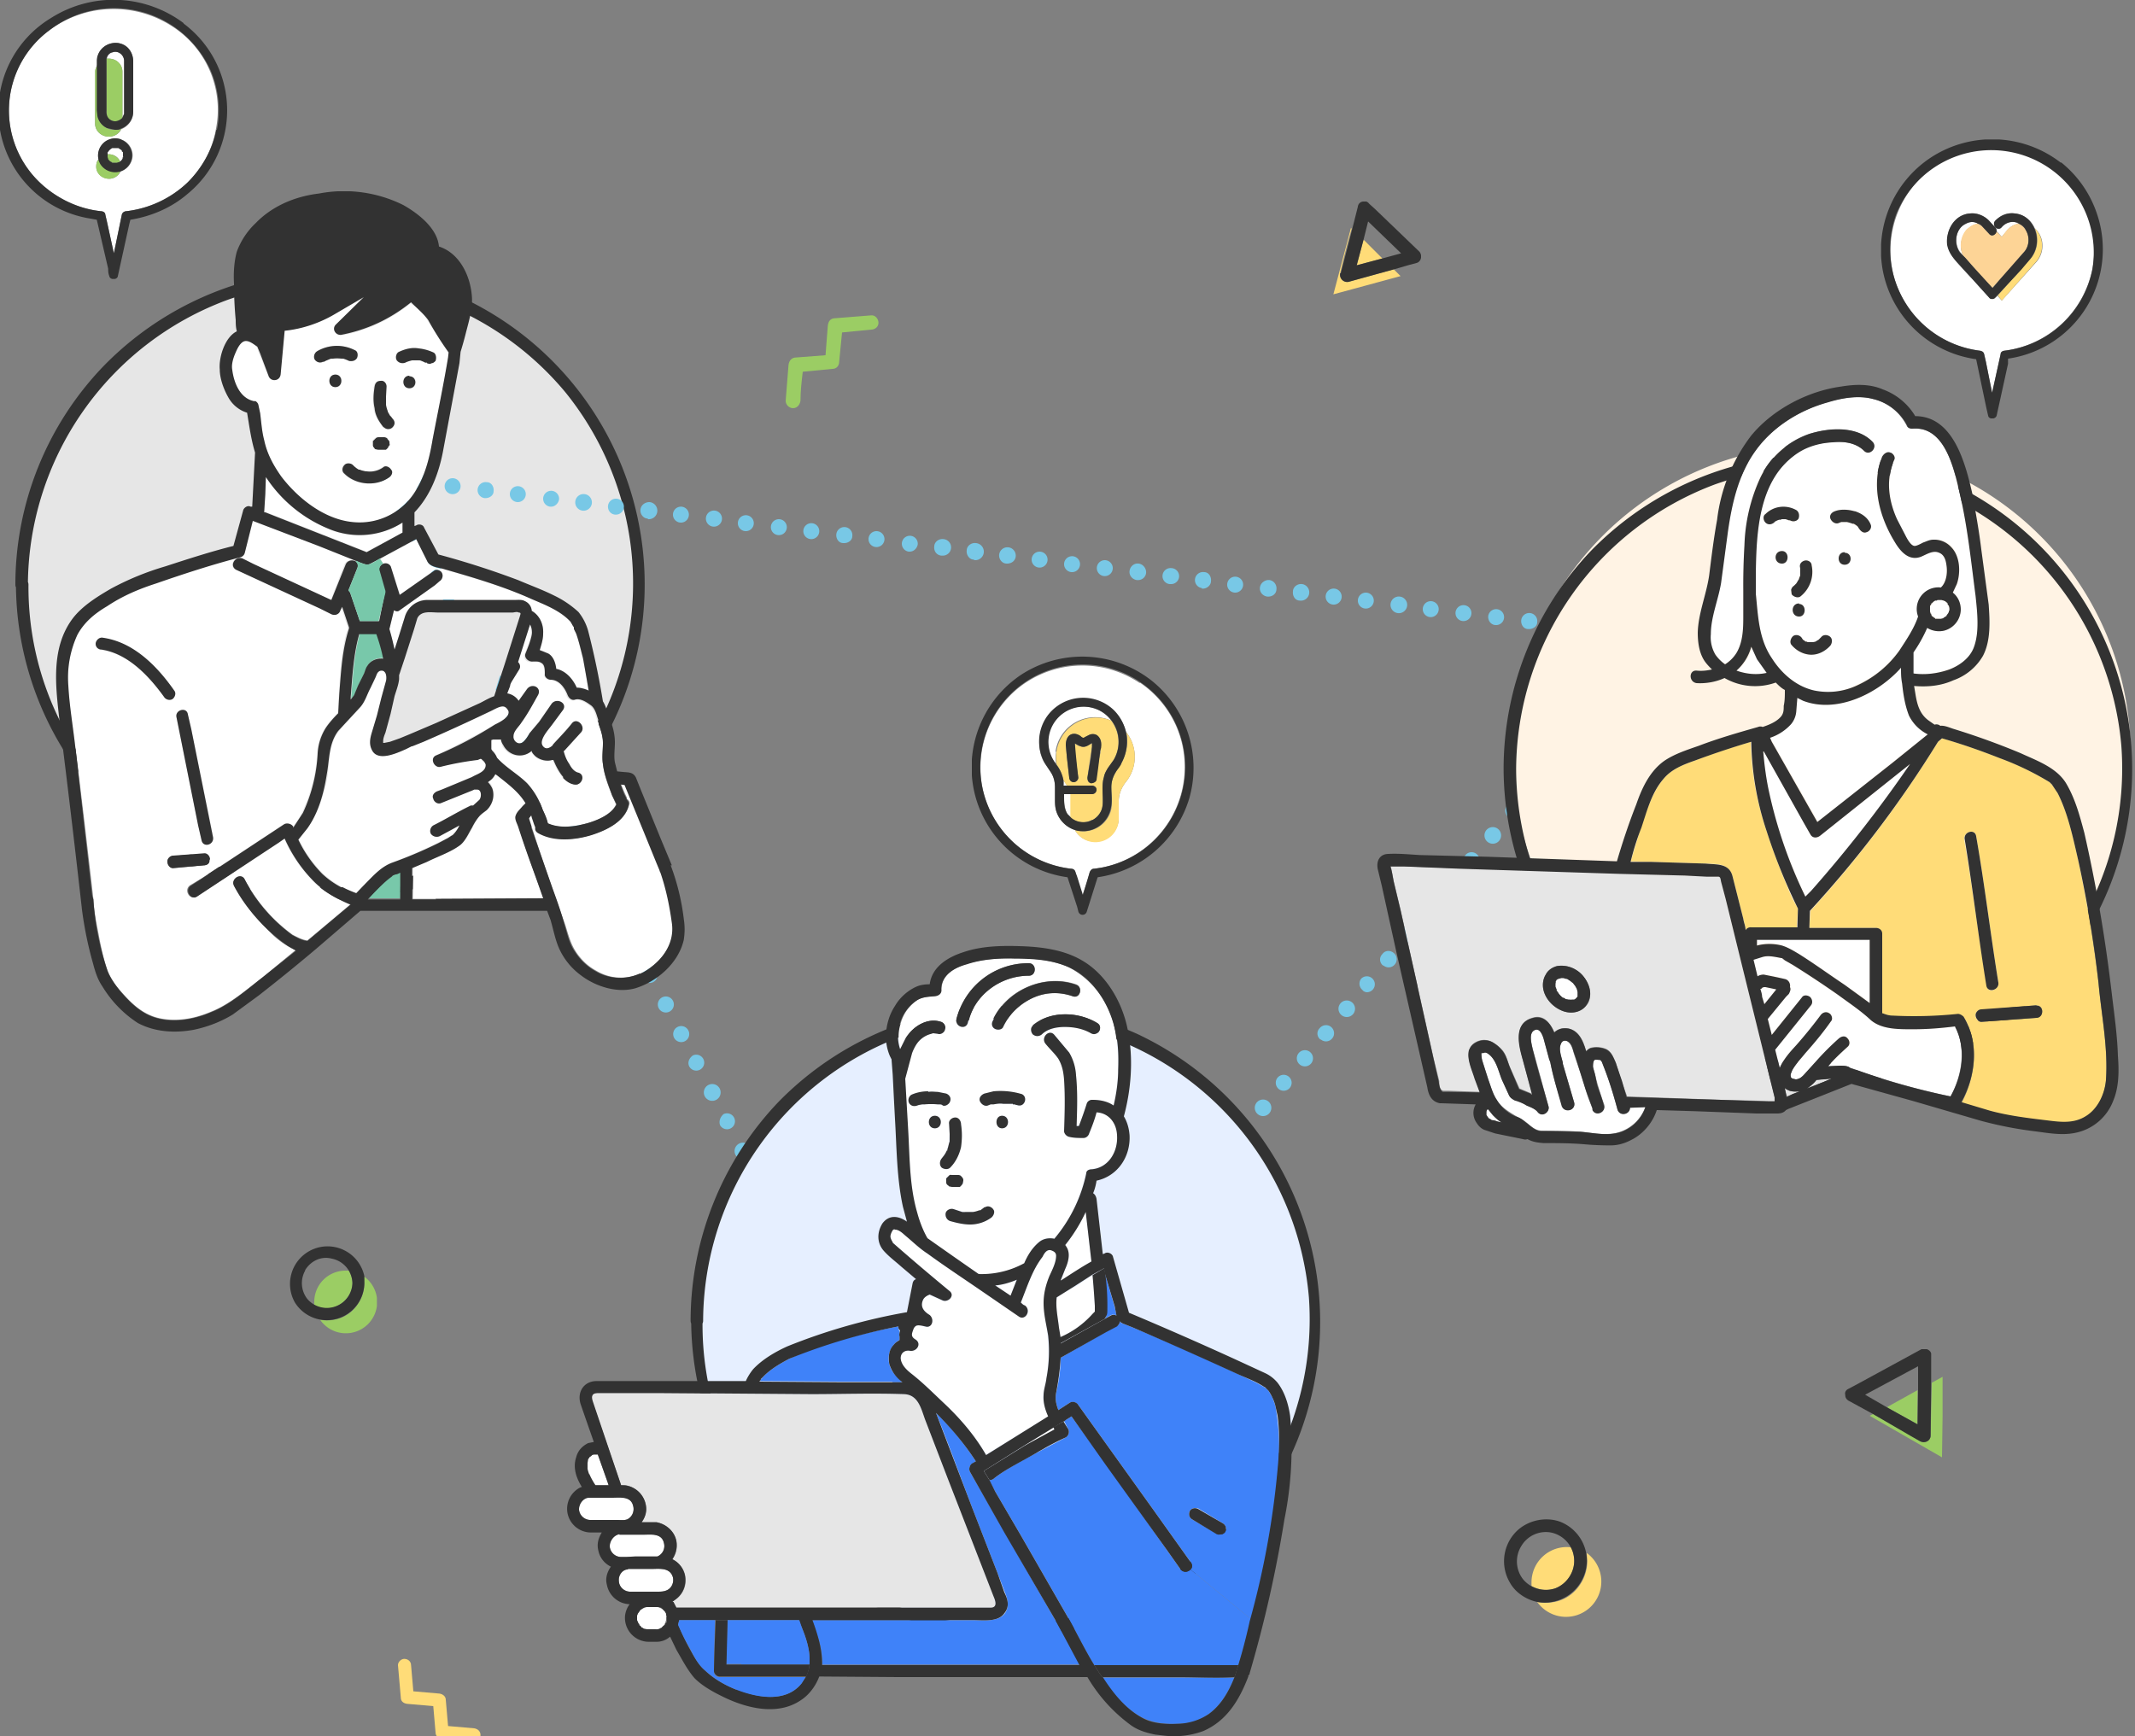 <svg width="375" height="305" fill="none" xmlns="http://www.w3.org/2000/svg"><rect width="100%" height="100%" fill="#808080" stroke="none"/><g clip-path="url(#a)"><path d="M58.1 157a54.3 54.3 0 1 0 0-108.6 54.3 54.3 0 0 0 0 108.7Z" fill="#E6E6E6"/><path d="M4.9 102.7a53.6 53.6 0 0 1 35-50 53.7 53.7 0 0 1 59.4 16.2 53.4 53.4 0 0 1-51.8 86A52.8 52.8 0 0 1 5 102.7c0-1.4-2.2-1.4-2.2 0A55.6 55.6 0 0 0 73.3 156 55.6 55.6 0 0 0 81 52.2a56 56 0 0 0-62.9 12.2 55.4 55.4 0 0 0-15.4 38.3c0 1.4 2.2 1.4 2.2 0Z" fill="#323232"/><path d="M163.2 265.5a1.4 1.4 0 0 1-1-2.4c.5-.6 1.5-.6 2 0 .3.2.5.6.5 1v.3l-.1.2-.2.3-.2.2c-.2.3-.6.4-1 .4ZM166 260.8c-.6-.5-.7-1.4-.2-2 .5-.6 1.4-.7 2-.2a1.4 1.4 0 0 1-1 2.6c-.2 0-.6-.1-.8-.4Zm3.6-4.3c-.6-.5-.7-1.4-.1-2 .5-.6 1.4-.7 2-.2a1.4 1.4 0 0 1-1 2.5c-.3 0-.6 0-.9-.3Zm3.7-4.4a1.4 1.4 0 1 1 1.8-2.2 1.4 1.4 0 0 1-1.8 2.2Zm3.7-4.3c-.6-.5-.7-1.4-.2-2 .5-.6 1.4-.7 2-.2.6.5.7 1.4.2 2a1.4 1.4 0 0 1-2 .2Zm3.6-4.3c-.6-.6-.7-1.5-.2-2 .6-.7 1.5-.8 2-.3a1.4 1.4 0 1 1-1.8 2.3Zm3.7-4.4c-.6-.5-.7-1.4-.2-2a1.4 1.4 0 1 1 .2 2Zm3.7-4.3c-.7-.6-.7-1.5-.2-2 .5-.7 1.4-.8 2-.2a1.4 1.4 0 0 1-1 2.5c-.2 0-.6-.1-.8-.3Zm3.6-4.4c-.6-.5-.7-1.4-.2-2 .6-.6 1.5-.7 2-.2a1.4 1.4 0 1 1-1.8 2.2Zm3.7-4.3c-.6-.5-.7-1.5-.2-2a1.4 1.4 0 1 1 .2 2Zm3.6-4.4c-.6-.5-.6-1.4-.1-2 .5-.6 1.4-.7 2-.2a1.4 1.4 0 0 1-1 2.6c-.2 0-.6-.1-.9-.4Zm3.7-4.3c-.6-.5-.7-1.4-.2-2 .6-.7 1.5-.7 2-.2a1.4 1.4 0 0 1-1.8 2.2Zm3.7-4.4c-.6-.5-.7-1.4-.2-2a1.4 1.4 0 1 1 .2 2Zm3.6-4.3c-.6-.5-.6-1.4-.1-2 .5-.7 1.4-.7 2-.2.6.5.7 1.4.2 2a1.4 1.4 0 0 1-2 .2Zm3.7-4.4c-.6-.5-.7-1.4-.2-2 .6-.6 1.5-.7 2-.2a1.4 1.4 0 0 1-1.8 2.2Zm3.7-4.3c-.6-.5-.7-1.4-.2-2 .5-.6 1.4-.7 2-.2a1.4 1.4 0 1 1-1.8 2.2Zm3.6-4.3a1.4 1.4 0 1 1 1.9-2.2 1.4 1.4 0 0 1-1.9 2.2Zm3.7-4.4c-.6-.5-.7-1.4-.2-2a1.4 1.4 0 1 1 .2 2Zm3.7-4.3a1.4 1.4 0 1 1 1.8-2.2 1.4 1.4 0 0 1-1.8 2.2Zm3.6-4.4c-.6-.5-.7-1.4-.1-2 .5-.6 1.4-.7 2-.2.6.5.7 1.4.2 2a1.4 1.4 0 0 1-2 .2Zm3.7-4.3a1.4 1.4 0 1 1 1.9-2.2 1.4 1.4 0 0 1-1.9 2.2Zm3.7-4.4c-.6-.5-.7-1.4-.2-2a1.4 1.4 0 1 1 1 2.4c-.2 0-.6-.1-.8-.4Zm3.6-4.3c-.6-.5-.7-1.4-.1-2 .5-.7 1.4-.7 2-.2.6.5.7 1.4.2 2a1.4 1.4 0 0 1-2 .2Zm3.7-4.4c-.6-.5-.7-1.4-.2-2 .5-.6 1.4-.7 2-.2.7.5.7 1.5.2 2a1.4 1.4 0 0 1-2 .2Zm3.7-4.3c-.6-.5-.7-1.4-.2-2 .5-.6 1.4-.7 2-.2a1.4 1.4 0 0 1-.9 2.5c-.3 0-.7 0-1-.3Zm3.6-4.4c-.6-.5-.7-1.4-.1-2 .5-.6 1.4-.7 2-.2.6.6.7 1.5.2 2a1.4 1.4 0 0 1-2 .2Zm3.7-4.3c-.6-.5-.7-1.4-.2-2a1.4 1.4 0 1 1 .2 2Zm3.7-4.3a1.4 1.4 0 1 1 1.8-2.3 1.4 1.4 0 0 1-1.8 2.3Zm3.6-4.4a1.4 1.4 0 1 1 1.9-2.2 1.4 1.4 0 0 1-1.9 2.2Zm3.7-4.3c-.6-.6-.7-1.5-.2-2 .5-.7 1.4-.8 2-.2a1.4 1.4 0 0 1-.9 2.5l-1-.3Zm3.7-4.4a1.4 1.4 0 1 1 1.8-2.2 1.4 1.4 0 0 1-1.8 2.2Zm3.6-4.3a1.4 1.4 0 1 1 1.9-2.2 1.4 1.4 0 0 1-1.9 2.2Zm3.7-4.4a1.4 1.4 0 1 1 1.8-2.2 1.4 1.4 0 0 1-1.8 2.2Zm3.7-4.3a1.4 1.4 0 1 1 1.8-2.2 1.4 1.4 0 0 1-1.8 2.2Zm3.6-4.4a1.4 1.4 0 1 1 1.9-2.2 1.4 1.4 0 0 1-1.9 2.2ZM291.5 113.4a1.4 1.4 0 0 1-1-2.4 1.7 1.7 0 0 1 .5-.3l.2-.1a1.5 1.5 0 0 1 1.1.2l.2.2a1.4 1.4 0 0 1-1 2.4ZM285.6 112.7c-.8-.1-1.3-.8-1.2-1.6a1.4 1.4 0 1 1 1.4 1.6h-.2Zm-5.7-.7a1.4 1.4 0 1 1 1.6-1.3c-.1.8-.7 1.3-1.4 1.3h-.2Zm-5.7-.7a1.4 1.4 0 1 1 .1 0h-.1Zm-5.8-.8c-.8 0-1.3-.8-1.2-1.6a1.4 1.4 0 0 1 2.8.4c0 .7-.7 1.2-1.4 1.2h-.2Zm-5.7-.7c-.8 0-1.4-.8-1.3-1.6a1.4 1.4 0 1 1 1.5 1.6h-.2Zm-5.7-.7a1.4 1.4 0 1 1 .1 0h-.1Zm-5.8-.7a1.4 1.4 0 1 1 .2 0h-.2Zm-5.7-.7a1.4 1.4 0 0 1 .4-2.9 1.4 1.4 0 0 1-.4 2.9Zm-5.7-.8a1.4 1.4 0 1 1 .2 0h-.2Zm-5.7-.7a1.4 1.4 0 1 1 .3-2.8 1.4 1.4 0 0 1-.3 2.8Zm-5.8-.7c-.8 0-1.3-.8-1.2-1.6 0-.8.8-1.4 1.6-1.3a1.4 1.4 0 0 1-.4 2.9Zm-5.7-.7c-.8-.1-1.4-.8-1.3-1.6.1-.8.9-1.4 1.7-1.3.7.1 1.3.8 1.2 1.6 0 .8-.7 1.3-1.4 1.3h-.2Zm-5.7-.7a1.4 1.4 0 1 1 .1 0h-.1Zm-5.8-.8a1.4 1.4 0 0 1 .4-2.8c.8 0 1.3.8 1.2 1.6 0 .7-.7 1.3-1.4 1.3h-.2Zm-5.7-.7a1.4 1.4 0 0 1 .4-2.8 1.4 1.4 0 0 1-.2 2.8h-.2Zm-5.7-.7c-.8-.1-1.4-.8-1.3-1.6.1-.8.8-1.4 1.6-1.3.8.1 1.4.9 1.3 1.7-.1.7-.7 1.2-1.4 1.2h-.2Zm-5.7-.7a1.4 1.4 0 1 1 .1 0h-.1Zm-5.8-.7a1.4 1.4 0 1 1 .2 0h-.2Zm-5.7-.8a1.4 1.4 0 1 1 .2 0h-.2Zm-5.7-.7c-.8 0-1.4-.8-1.3-1.6a1.4 1.4 0 1 1 2.9.4c-.1.7-.7 1.2-1.5 1.2h-.1Zm-5.8-.7c-.7 0-1.3-.8-1.2-1.6 0-.8.8-1.4 1.6-1.3a1.4 1.4 0 0 1-.2 3l-.2-.1Zm-5.7-.7c-.8-.1-1.3-.8-1.2-1.6 0-.8.8-1.4 1.6-1.3a1.4 1.4 0 0 1-.2 2.9h-.2Zm-5.7-.7a1.4 1.4 0 1 1 1.6-1.3c-.1.7-.7 1.3-1.4 1.3h-.2Zm-5.7-.8a1.4 1.4 0 1 1 .1 0h-.1Zm-5.8-.7c-.8 0-1.3-.8-1.2-1.6a1.4 1.4 0 0 1 2.8.4c0 .7-.7 1.2-1.4 1.2h-.2Zm-5.7-.7a1.4 1.4 0 1 1 .2 0h-.2Zm-5.7-.7a1.4 1.4 0 1 1 .2 0h-.2Zm-5.8-.7a1.4 1.4 0 1 1 .2 0h-.2Zm-5.7-.8a1.4 1.4 0 1 1 .4-2.8 1.4 1.4 0 0 1-.4 2.8Zm-5.7-.7a1.4 1.4 0 1 1 .2 0h-.2Zm-5.7-.7c-.8 0-1.4-.8-1.3-1.6.1-.8.8-1.3 1.6-1.3a1.4 1.4 0 0 1-.3 3Zm-5.8-.7c-.8-.1-1.3-.8-1.2-1.6a1.4 1.4 0 1 1 1.4 1.6h-.2Zm-5.7-.7a1.4 1.4 0 1 1 .4-2.9 1.4 1.4 0 0 1-.4 2.9Zm-5.7-.7a1.4 1.4 0 1 1 1.6-1.3c-.1.7-.7 1.3-1.4 1.3h-.2Zm-5.7-.8a1.4 1.4 0 1 1 .1 0H91Zm-5.8-.7a1.4 1.4 0 0 1 .4-2.8c.8 0 1.3.8 1.2 1.6 0 .7-.7 1.2-1.4 1.2h-.2Zm-5.7-.7a1.4 1.4 0 1 1 .2 0h-.2Zm-5.7-.7a1.4 1.4 0 1 1 .1 0h-.1ZM68.1 85.4c-.4 0-.7-.2-1-.5a1.5 1.5 0 0 1 0-2 1.5 1.5 0 0 1 2.5 1 1.4 1.4 0 0 1-1.5 1.5ZM159.2 259.6a1.4 1.4 0 1 1 2.6-1.3 1.4 1.4 0 1 1-2.6 1.3Zm-2.7-5.1c-.4-.7 0-1.6.6-2a1.4 1.4 0 1 1-.6 2Zm-2.7-5.2c-.4-.7-.1-1.6.6-2a1.4 1.4 0 1 1-.6 2Zm-2.7-5.1a1.4 1.4 0 1 1 2.5-1.4 1.4 1.4 0 1 1-2.5 1.4Zm-2.7-5.2c-.4-.7-.1-1.6.6-2a1.4 1.4 0 1 1-.6 2Zm-2.8-5.1a1.4 1.4 0 1 1 2.6-1.4 1.4 1.4 0 1 1-2.6 1.4Zm-2.7-5.2c-.3-.7 0-1.6.6-2a1.4 1.4 0 1 1-.6 2Zm-2.7-5.1c-.4-.7 0-1.6.6-2a1.4 1.4 0 1 1 1.4 2.6l-.7.1c-.5 0-1-.2-1.3-.7Zm-2.7-5.2a1.4 1.4 0 1 1 2.5-1.3 1.4 1.4 0 0 1-2.5 1.3Zm-2.7-5.1c-.4-.7-.1-1.6.6-2a1.4 1.4 0 0 1 1.3 2.6l-.6.1c-.6 0-1-.2-1.3-.7ZM132 208c-.4-.7-.1-1.5.6-2a1.4 1.4 0 1 1-.6 2Zm-2.8-5.1a1.4 1.4 0 1 1 2.6-1.4 1.4 1.4 0 0 1-1.3 2.2c-.5 0-1-.3-1.3-.8Zm-2.7-5.2c-.3-.7 0-1.5.6-2a1.4 1.4 0 1 1-.6 2Zm-2.7-5.1a1.4 1.4 0 1 1 2.6-1.4 1.4 1.4 0 1 1-2.6 1.4Zm-2.7-5.2c-.4-.7-.1-1.5.6-2a1.4 1.4 0 1 1-.6 2Zm-2.7-5.1a1.4 1.4 0 1 1 2.5-1.3 1.4 1.4 0 0 1-2.5 1.3Zm-2.7-5.2a1.4 1.4 0 1 1 2.5-1.3 1.4 1.4 0 0 1-2.5 1.3Zm-2.8-5.1c-.3-.7 0-1.6.6-2a1.4 1.4 0 1 1-.6 2Zm-2.7-5.1c-.4-.8 0-1.6.6-2a1.4 1.4 0 1 1-.6 2Zm-2.7-5.2a1.4 1.4 0 1 1 2.6-1.3 1.4 1.4 0 1 1-2.6 1.3Zm-2.7-5.1c-.4-.7-.1-1.6.6-2a1.4 1.4 0 1 1-.6 2Zm-2.7-5.2a1.4 1.4 0 1 1 2.5-1.3 1.4 1.4 0 0 1-2.5 1.3Zm-2.8-5.1c-.3-.7 0-1.6.7-2a1.4 1.4 0 1 1-.7 2Zm-2.7-5.2c-.3-.7 0-1.6.6-2a1.4 1.4 0 1 1-.6 2Zm-2.7-5.1a1.4 1.4 0 1 1 2.6-1.4 1.4 1.4 0 1 1-2.6 1.4Zm-2.7-5.2c-.4-.7-.1-1.6.6-2a1.4 1.4 0 1 1-.6 2Zm-2.7-5.1c-.4-.7-.1-1.6.6-2 .7-.3 1.6 0 2 .6.3.7 0 1.6-.7 2a1.4 1.4 0 0 1-2-.6Zm-2.7-5.2a1.4 1.4 0 1 1 2.5-1.3 1.4 1.4 0 1 1-2.5 1.3Zm-2.8-5.1a1.4 1.4 0 1 1 2.6-1.4 1.4 1.4 0 0 1-2.6 1.4Zm-2.7-5.2c-.3-.7 0-1.5.6-2 .7-.3 1.6 0 2 .7.3.7 0 1.6-.6 2a1.4 1.4 0 0 1-2-.7Zm-2.7-5.1c-.4-.7 0-1.6.6-2a1.4 1.4 0 1 1-.6 2ZM75 100c-.4-.7-.1-1.5.6-2a1.4 1.4 0 1 1-.6 2ZM72.3 95c-.4-.7-.1-1.6.6-2 .7-.3 1.6 0 2 .6a1.4 1.4 0 1 1-2.6 1.4Zm-2.7-5.2c-.4-.7-.1-1.5.6-2a1.4 1.4 0 1 1-.6 2Z" fill="#78C8E6"/><path d="M373 144A54.3 54.3 0 1 0 266 126.2 54.3 54.3 0 0 0 373 144Z" fill="#FFF3E4"/><path d="M266.3 135.1a53.7 53.7 0 0 1 34.9-50 53.6 53.6 0 0 1 71.4 45.9 53.5 53.5 0 0 1-31 52.6 53.4 53.4 0 0 1-75.3-48.5c0-1.4-2.2-1.4-2.2 0a55.6 55.6 0 0 0 70.6 53.3 55.6 55.6 0 0 0 7.7-103.7 56 56 0 0 0-62.9 12 55.5 55.5 0 0 0-15.4 38.4c0 1.4 2.2 1.4 2.2 0Z" fill="#323232"/><path d="M321.8 189.4h-.1l-2.7.3c-.5.6-1 1.1-1.6 1.5l2.8-1.1 1.6-.7ZM316.1 191.7h-1.7l-1-.6.3 1 .2.5 1-.4 1.2-.5ZM253.5 191.6h.9l5.5.2-.8-2.4c-.5-1.4-1.5-3.4-1-5 .1-.6.6-1.1 1.2-1.4a3 3 0 0 1 3.2.3c.4.2 1 .7 1.5 1.3.6.8.8 1.8 1.2 2.8l1.7 3.8 1.9.8.2.1h.1l-1.6-5.8c-.6-2.4-1.8-6.5 1.6-7.5 2-.7 3.2.9 3.9 2.5.6-.5 1.5-.9 2.6-.6 1.8.4 2.5 2.2 3 3.9.3-.3.6-.5 1-.6.8-.2 2 0 2.6.3.9.5 1.2 1.5 1.6 2.3l1 3.3 1 2.7 16.5.6 8.4.2h1.1l-.1-.7-5.7-23-2.9-11.8-.8-3.1c0-.5 0-.8-.5-.8l-2-.1-3.9-.1-11.6-.4-28-.9-9.7-.3h-2.3l.5 2.6 1.2 5 3 13.5 2.8 12.6 1 4c0 .6 0 1.5.7 1.7Zm18-20.4c.4-.8 1.2-1.3 2-1.5 1.8-.3 3.5.5 4.6 1.8 1 1.3 1.7 3.2.8 4.8-1 1.5-2.8 1.9-4.4 1.3-1.6-.6-3-2-3.4-3.7-.2-.9-.1-1.9.4-2.7Z" fill="#E6E6E6"/><path d="M305 114.7c1.1-2 1.2-4.5 1.2-6.7v-4.7c0-2.5 0-5 .2-7.5.3-4.1.9-8.2 2.8-12a15 15 0 0 1 8.6-7.6c3.5-1 8.3-1.4 11 1.4 1 1-.5 2.6-1.4 1.6-1.4-1.5-3.7-1.7-5.6-1.5-2 0-4.2.6-6 1.8-7 4.5-7.3 13.8-7.4 21.3v3.5c.4 4 .5 7.9 2.8 11.3 1.7 2.6 4.3 5 7.4 5.8a12 12 0 0 0 7.7-1.2c3-1.3 5.4-3.4 7.3-6a26 26 0 0 0 3.4-5.9 3.8 3.8 0 0 1 3.9-5c.8-1 1.1-2.5 1-3.9-.1-.8-.4-2-1.3-2.3-1-.5-2.2.3-3.2.7-2.1.8-3.5-.9-4.6-2.6-2.7-4.4-4.3-10-2.2-15 .3-.5.7-.9 1.4-.7.5.1 1 .8.7 1.3-1.4 3.4-1 7 .5 10.4.4 1 .8 1.9 1.4 2.8.3.5 1 1.8 1.7 1.9.4 0 1-.4 1.5-.6l1.8-.5a4 4 0 0 1 3.2 1.2c1.5 1.7 1.6 4.6 1 6.6l-.8 1.5a3.9 3.9 0 0 1 1.4 3.2 3.9 3.9 0 0 1-3 3.5c-1 .2-2 0-2.9-.5a25 25 0 0 1-2.5 4.3v3.7c2.2.3 4.4 0 6.4-.8 1.8-.6 3.6-1.9 4.3-3.8 1-2.7.6-6.1.3-9-.7-6-1.4-12.2-2.8-18.1-1-4.3-2.6-11.8-8.3-11.3a1 1 0 0 1-1-.5 9 9 0 0 0-5.8-4.7c-2.6-.7-5.6-.2-8 .5-5.2 1.5-10.1 4.6-13.1 9-2.8 4.1-3.8 9-4.5 13.7l-1.3 9c-.4 3-1.8 6-1.8 9.1a6 6 0 0 0 1 3.6c.4.6 1 1.2 1.6 1.6a6 6 0 0 0 2-1.9Zm5-24.4a4.8 4.8 0 0 1 5.4-.7c.6.3.7 1 .4 1.5-.2.5-1 .6-1.4.4l-.2-.1h-.1l-.5-.2h-.8c.3 0 0 0 0 0h-.3l-.2.2h-.1l-.4.2-.2.1c-.5.5-1.1.5-1.6 0-.4-.3-.4-1 0-1.4Zm5 12.6c.3-.2.2 0 0 0h.1l.2-.2.2-.2.3-.5.1-.2v-.1l.2-.6.1-.3v-.9c-.1-.6.1-1.2.7-1.4.6-.2 1.2.2 1.4.8.4 2-.4 4.3-2.1 5.5-.5.3-1.2 0-1.5-.4-.1-.2-.2-.6 0-.8 0-.3.2-.5.4-.7Zm1 5.4c-1.5 0-1.5-2.2 0-2.2 1.3 0 1.3 2.2 0 2.2Zm-1 3.4c.5-.3 1.1 0 1.5.4v.1l.3.2c.1.1 0 0 0 0l.3.2.1.1h.3l.3.2h.5c.2 0 0 0 0 0h.1l.3-.1h.2l.3-.2.1-.1.3-.3.3-.3c.4-.5 1.1-.4 1.5 0 .5.4.4 1 0 1.5-.8 1-2.2 1.7-3.5 1.6-1.3 0-2.5-.7-3.3-1.8-.3-.5 0-1.2.4-1.5Zm9-14.6c1.4 0 1.4 2.1 0 2.1s-1.4-2.1 0-2.1Zm3.8-3.6c-.6.2-1-.2-1.3-.6v-.2h-.1l-.3-.3c-.1 0 0 0 0 0h.1-.1l-.6-.3c-.2-.1 0-.1 0 0l-.1-.1-.4-.1-.6-.2H323.4l-.6.2c-.5.2-1.1-.3-1.3-.8-.2-.6.2-1 .8-1.3 1-.4 2.3-.3 3.4 0 1.3.4 2.4 1.2 2.8 2.4.3.6-.2 1.2-.7 1.3ZM312.9 99c-1.4 0-1.4-2.2 0-2.2s1.4 2.2 0 2.2Z" fill="#fff"/><path d="M308.8 115.8c-.4-.7-.8-1.5-1-2.2a8.6 8.6 0 0 1-2.7 4.2c1.7.6 3.6.8 5.3.4a19 19 0 0 1-1.6-2.4ZM310.9 129.6l.4.7 8 14 4.6-3.6 8.5-6.8 6.2-4.9a7.4 7.4 0 0 1-3.3-3.3c-.7-1.8-1-3.7-1.2-5.6l-.2-2.8c-4 4.5-11.1 8.1-17.1 5.8l-1.1-.5-.2 2.4a4 4 0 0 1-1 2.2 8.5 8.5 0 0 1-3.6 2.4Z" fill="#fff"/><path d="m286.4 151.3 3.6.1 9.6.3c2 .1 4-.1 4.7 2.2l1.9 7.5.5 2c.2-.3.5-.5.9-.5h8v-.1l.2-3.2-1-1.8c-1.7-3.9-3.2-7.8-4.5-11.8a52 52 0 0 1-2.8-15.7c-3.3 1-6.6 2-9.8 3.3-2 .7-4.1 1.5-5.5 3.2-2 2.4-3 5.7-4 8.6l-1.8 6Z" fill="#FFDC78"/><path d="m317.2 157.6 1-1.1a229.1 229.1 0 0 0 17.3-22.3l-15.8 12.6c-.5.4-1.3.4-1.7-.2l-1.2-2.2-7-12.4c0 2.3.4 4.7.9 7a82.2 82.2 0 0 0 6.5 18.6Z" fill="#fff"/><path d="m360.2 137.6-.2-.2a49.8 49.8 0 0 0-8.6-4.2c-3.4-1.3-6.8-2.5-10.2-3.5l-.8.6A193.6 193.6 0 0 1 318 160l-.2 3h11.7c.6 0 1 .5 1 1.1v14h.2l1.7.4c1.6.3 3.3.2 5 .2a74 74 0 0 0 6.6-.5c.4 0 .7.3 1 .6 2.7 4.5 2 10.4-.5 15l5 1.4c3.3.9 6.7 1.3 10 1.7 2.4.3 4.7.6 6.8-.7 2.2-1.3 3.4-4 3.6-6.4.4-5.7-.8-11.4-1.3-17A234.1 234.1 0 0 0 365 151c-.9-4-1.8-8.2-3.6-11.7a8.5 8.5 0 0 0-1.2-1.7Zm-15.2 9.9c-.2-1.4 2-2 2.1-.6 1.5 8.5 2.5 17.1 3.9 25.7.2 1.3-1.9 2-2 .6-1.5-8.6-2.5-17.2-4-25.7Zm12.7 31.3-9.7.7c-.6 0-1-.6-1-1.1 0-.6.4-1 1-1l9.7-.8c.6 0 1 .5 1 1 0 .7-.4 1.1-1 1.2Z" fill="#FFDC78"/><path d="M313 166.1c1 .3 2 .9 3 1.5a179 179 0 0 1 8 5.4c1.5 1 3 2 4.4 3.2V165h-19.8v1l.4-.1a9 9 0 0 1 4 .1ZM309.7 173.3Z" fill="#fff"/><path d="M328.6 179.1c-1.7-1.5-3.8-2.9-5.8-4.3a175.1 175.1 0 0 0-9.3-6.1l-.5-.3a7 7 0 0 0-3.4-.3c-.6 0-1.1.3-1.6.5l.7 3c.3-.3.7-.4 1.2-.4l1.4.2 2.3.6c.6.2 1 .8.8 1.3.2.4 0 1-.2 1.2l-.5.6-3.2 3.9.7 2.7 5.3-6.5c.3-.5 1.1-.4 1.5 0 .4.4.4 1 0 1.5l-.8 1-5.4 6.7.8 3.2c.7-1.6 1.8-2.8 2.9-4 1.5-1.7 3-3.5 4.3-5.3.3-.4 1-.7 1.5-.4.4.3.7 1 .3 1.5-1.4 2-3 3.8-4.5 5.6-.8 1-1.7 1.9-2.3 3l-.3.8v.4l.1.1.3.2.5.1c.7 0 1.2-.5 1.7-1l2-2.2a47 47 0 0 1 4-4c.4-.4 1-.5 1.5 0 .4.3.4 1.1 0 1.5-1.3 1-2.4 2.2-3.5 3.4l2-.1c.5 0 1 0 1.6.2l.3.2.7.2a124 124 0 0 0 16.9 4.8c2-3.7 2.8-8.5.8-12.3-2.4.3-4.8.5-7.2.5-2.5 0-5.6.1-7.6-1.6Z" fill="#fff"/><path d="M310.2 173.4h-.4l-.4.2-.2.1.3 1.3.4 1.4 2-2.6-1.8-.4ZM326.3 92.6ZM326.4 92.6v.1ZM276.6 173s-.1 0 0 0ZM277 173.7ZM276.8 175.5ZM277.1 174.7ZM273.4 174l.1.2.2.2v.1a6.6 6.6 0 0 0 .6.6l.2.1.2.1.3.2.5.1h.2c.2.1.3.1.4 0h.4l.2-.1.2-.2.2-.2V173.9l-.1-.2-.3-.4-.1-.3-.3-.3-.4-.3-.2-.2a4 4 0 0 0-.4-.2h-.2l-.5-.2h-.8l-.1.2h-.1l-.2.2-.1.2v.2l-.1.2V173.4l.2.4v.2ZM276.8 175.5s-.1 0 0 0ZM273.4 172.2ZM273.5 172ZM273.4 172.2ZM276.5 175.6ZM262.4 196.8l1.1.3h.3a7.8 7.8 0 0 1-2.4-2.3h-.1l-.1.1-.1.2-.1.3v.4l.1.2.1.1.3.3.3.2.2.1.4.1ZM261.2 195v-.1ZM261.2 195ZM277.5 198.8c2.5.2 5.1.9 7.6-.2a7.1 7.1 0 0 0 3.9-4.2l-2.7.1c0 1.2-1.8 1.6-2.2.4-.7-2.6-1.5-5.3-2.5-7.8-.2-.5-.3-.9-.7-1h-.8c-.3.2-.3 1-.3 1.2 0 .5.3 1 .4 1.6a53 53 0 0 0 1.6 5.2c.3 1.2-1.5 2-2 .9l-.1-.3c-.5-1.2-1-2.4-1.3-3.7a252 252 0 0 0-1.9-5.7c-.2-.7-.4-1.7-1-2.2-.4-.5-1-.4-1.3.2-.5 1 0 2.3.3 3.3v.2l2 6.9c.3 1.3-1.7 1.9-2.1.5-.8-2.5-1.6-5-2.1-7.6l-.2-.6-1-3.7c-.2-.6-.7-1.7-1.4-1.4-1.3.4-.7 2.4-.5 3.3l.9 3.2 1.9 7c.2.9-1.1 1.8-1.8 1-.5-.6-1.4-1-2-1.3l-2.2-1c-.5-.1-.8-.4-1-.8l-1.2-2.7c-.6-1.4-1-3.5-2.3-4.4-.4-.3-.5-.5-1-.3h-.3c0 .4 0 1 .2 1.5l1 3.2c.4 1.2.8 2.5 1.5 3.6.8 1.3 2 2 3.3 2.8l1.7 1c.9.7 1.7 1.6 2.9 1.6 2.2 0 4.5 0 6.7.2ZM260.1 185ZM341 108.7h-.2.1ZM342.2 107.7ZM342.3 106.9v-.1l-.1-.4-.1-.2-.2-.2-.2-.3h-.1l-.1-.1-.2-.1-.5-.1H340l-.3.3s-.2.1 0 0c0-.1-.1 0-.1 0l-.2.3-.2.2v.1l-.2.4v.7l.2.4c-.1-.2-.1-.2 0 0v.1l.2.2.2.3h.2l.2.2h.2l.2.1h.5l.4-.1h.2l.3-.3c-.1.1-.1.1 0 0l.2-.2.2-.4v-.1l.2-.3v-.5ZM342.3 107.2v.1ZM340 108.6ZM339.3 108.1ZM339.9 105.5Z" fill="#fff"/><path d="M351 172.6c-1.4-8.6-2.4-17.2-3.9-25.7-.2-1.4-2.3-.8-2 .6 1.4 8.5 2.4 17.1 3.8 25.7.3 1.3 2.3.7 2.1-.6ZM324 97c-1.4 0-1.4 2.2 0 2.2s1.4-2.1 0-2.1ZM313 96.8c-1.5 0-1.5 2.2 0 2.2 1.3 0 1.3-2.2 0-2.2ZM314.6 113.2c.8 1 2 1.7 3.3 1.8 1.4.1 2.7-.6 3.6-1.6.3-.4.4-1.1 0-1.5-.4-.4-1.2-.5-1.6 0l-.3.3-.2.2-.2.1-.3.2a2.8 2.8 0 0 1-.5.1H317.5l-.2-.1h-.2l-.2-.2-.2-.1a4.7 4.7 0 0 1-.2-.3c-.3-.5-1-.7-1.5-.4-.4.3-.7 1-.4 1.5ZM318.3 112.9c.1 0 .2 0 0 0ZM316.8 112.4s.1 0 0 0ZM311.6 91.8l.2-.2.4-.2.3-.1h.3c0-.1.4-.1 0-.1h.8a3.7 3.7 0 0 1 .6.2h.2c.5.3 1.2.2 1.5-.3.2-.5.1-1.2-.4-1.5-1.8-1-4-.7-5.4.7-.5.3-.4 1.1 0 1.5.4.4 1 .4 1.5 0ZM326.1 92.4s-.1-.1 0 0ZM326.4 92.6v.1ZM325.7 89.8c-1-.3-2.4-.4-3.4 0-.6.2-1 .7-.8 1.3.2.5.8 1 1.4.8l.5-.2h1a7 7 0 0 1 1 .3h.2a3.7 3.7 0 0 1 .6.4l.2.2v.1l.1.1c.3.5.8.9 1.3.7.5-.1 1-.7.8-1.3-.5-1.3-1.6-2-2.8-2.4ZM325.5 92s-.2 0 0 0ZM274.5 177.6c1.6.6 3.5.2 4.3-1.3 1-1.6.4-3.5-.7-4.8a4.9 4.9 0 0 0-4.6-1.8c-.8.2-1.6.7-2 1.5-.5.8-.6 1.8-.4 2.7.4 1.7 1.8 3.1 3.4 3.7Zm-1-5.6Zm-.3 1.2v-.8l.1-.1v-.1l.2-.2h.2v-.1H274l.2-.1h.4l.4.1h.2l.4.3.2.1.5.4.2.3.2.2.2.4.1.3.1.4v.7l-.1.2h-.1v.1l-.1.1c-.1.1-.1 0 0 0l-.3.2h-1l-.5-.1-.3-.2h-.2l-.2-.2-.3-.3a7 7 0 0 1-.5-.7l-.1-.1v-.2l-.2-.5v-.1Zm3.2 2.4h.1Zm.7-.8v-.1Zm-.1-1.1Zm-.4-.7c-.1 0 0 0 0 0Zm-1 2.7ZM276.8 175.5ZM273.4 172.2Z" fill="#323232"/><path d="m291.1 195 6.7.2 10.7.4h2.9c.9 0 1.7.1 2.3-.6l.4-.2 4.3-1.7 6.8-2.7 10.8 3 12 3.5c3 .8 6 1.4 9.2 1.8 2.4.3 4.9.8 7.3.3a9 9 0 0 0 6.7-5.7c1-2.4 1-5.2.8-7.8-.1-3.2-.5-6.3-.9-9.5l-.4-3.3a262.2 262.2 0 0 0-4.6-26.4c-.8-3-1.6-6-3.2-8.7-1.7-2.8-5.2-4-8-5.3A129 129 0 0 0 343 128c-.6-.2-1.5-.6-2.2-.5a1 1 0 0 0-1-.2l-1-.7c-1.7-1.2-2.1-3-2.4-4.9l-.2-1.2c2.3.2 4.7 0 6.9-1a9.7 9.7 0 0 0 5.2-4.3c1.4-2.7 1.2-6.1 1-9l-1.3-9.7c-.4-3.3-1-6.6-1.6-9.9-1.2-5.2-3.3-13.5-10-13.5a11 11 0 0 0-5.7-4.7c-2.3-1-4.9-.9-7.3-.5-5.9.8-12 4-15.8 8.6a30.2 30.2 0 0 0-6 14.8c-.6 3.3-1 6.6-1.4 9.8-.5 3.4-1.9 6.6-2 10 0 1.6.2 3.3 1 4.7.4.7 1 1.3 1.5 1.8-.9.2-1.8.3-2.7.2-1.4-.1-1.4 2 0 2.2 1.6.1 3.4-.2 4.9-.9a10.8 10.8 0 0 0 9 .8c.5.5 1 1 1.6 1.3 0 1 0 1.9-.2 2.8 0 .7 0 1.3-.5 1.9-.8.9-2 1.4-3.2 1.8a1 1 0 0 0-.8 0c-3.5 1-7 2-10.4 3.3-2 .7-4.2 1.4-6 2.6-2.6 1.8-4 4.8-5 7.7-1.3 3.3-2.4 6.6-3.4 10l-22.7-.8-11.9-.3c-1.8-.1-3.7-.3-5.5-.2-1.6 0-2.2 1.3-1.9 2.7l.7 2.9 2.6 11.8 5.4 23.6c.2 1.3.7 2.5 2.2 2.8h.3l6 .2a3 3 0 0 0 .2 3.3c.3.5.8 1 1.4 1.2l1.8.6 4.9 1c.3.1.5.1.8 0 .9.5 1.7.6 2.8.7 2.3 0 4.8 0 7.1.2a50.7 50.7 0 0 0 4.7.2c1.2 0 2.4-.3 3.7-1 2-1 3.7-3 4.4-5.2Zm6.6-61.4a153 153 0 0 1 9.9-3.3 52 52 0 0 0 2.7 15.7 99.5 99.5 0 0 0 5.5 13.6l-.1 3.2v.1h-8.1a1 1 0 0 0-1 .5c0-.7-.3-1.3-.4-2l-1.9-7.5c-.6-2.3-2.8-2-4.7-2.2l-9.6-.3h-3.6c.5-2 1.1-4 1.9-6 1-3 1.8-6.2 3.9-8.6 1.4-1.7 3.5-2.5 5.5-3.2Zm18-11 1 .5c6 2.3 13.2-1.3 17.2-5.8 0 .9 0 1.8.2 2.8.2 1.9.5 3.8 1.2 5.6a7.3 7.3 0 0 0 3.3 3.3l-6.2 5-8.5 6.7-4.7 3.7-8-14.1-.3-.7a8.6 8.6 0 0 0 3.7-2.4 4 4 0 0 0 .9-2.2l.2-2.5Zm-14.4-7.6a6 6 0 0 1-.8-3.6c0-3 1.3-6 1.8-9l1.2-9c.7-4.9 1.8-9.7 4.5-13.7 3-4.5 7.9-7.6 13-9 2.6-.8 5.5-1.3 8-.6a9 9 0 0 1 6 4.7c0 .3.5.5.9.5 5.7-.5 7.3 7 8.3 11.3 1.4 6 2 12 2.8 18.1.3 2.9.7 6.3-.3 9-.7 1.9-2.5 3.2-4.3 3.9-2 .7-4.2 1-6.3.7v-3.7a25 25 0 0 0 2.4-4.3 4 4 0 0 0 2.9.5 3.9 3.9 0 0 0 3-3.7c0-1.2-.5-2.3-1.4-3l.7-1.5c.7-2 .6-4.9-1-6.5a4 4 0 0 0-3.1-1.3c-.7 0-1.2.3-1.8.5-.4.2-1.1.6-1.5.6-.7 0-1.4-1.4-1.7-2l-1.4-2.7c-1.5-3.3-2-7-.5-10.4.3-.5-.2-1.2-.7-1.3-.6-.2-1.1.2-1.4.7-2 5-.5 10.6 2.2 15 1 1.7 2.5 3.4 4.6 2.6 1-.4 2.1-1.2 3.2-.7 1 .4 1.2 1.5 1.3 2.3.2 1.4-.1 3-1 3.8a3.8 3.8 0 0 0-4 5.1c-.7 2.1-2 4-3.3 6a18.5 18.5 0 0 1-7.2 6 12 12 0 0 1-7.7 1c-3.2-.7-5.8-3-7.5-5.7-2.3-3.4-2.4-7.4-2.8-11.3v-3.5c.1-7.5.5-16.8 7.5-21.3 1.7-1.1 3.9-1.7 6-1.8 1.8-.2 4 0 5.5 1.5 1 1 2.5-.6 1.5-1.6-2.7-2.8-7.6-2.5-11-1.4a15 15 0 0 0-8.7 7.7 30.4 30.4 0 0 0-2.8 11.9 118.8 118.8 0 0 0-.2 8v4.2c0 2.2 0 4.7-1.2 6.7-.5.8-1.2 1.5-2 2a7 7 0 0 1-1.7-1.7Zm41-7.7Zm0 0v.3h-.1v.1l-.3.4v.1l-.2.1c-.1.2-.1.1 0 0l-.3.2-.1.1-.4.1h-1v-.1l-.2-.1-.1-.1-.3-.2-.1-.3v-.1h-.1c0-.2 0-.1 0 0l-.1-.4v-1l.2-.2v-.2h.1l.2-.2s.2-.2 0 0l.1-.1.3-.2h.3l.1-.1H341l.4.1.2.1h.1v.1h.1l.3.3v.2l.2.2.1.4v.5Zm-.1.4v.1Zm-1.3 1Zm-1 0Zm-.6-.6Zm.7-2.6h-.1ZM305 117.8a8.6 8.6 0 0 0 2.6-4.2l1 2.2 1.7 2.4c-1.8.4-3.6.2-5.3-.4ZM365 151a208.9 208.9 0 0 1 3.6 21.7c.5 5.6 1.7 11.3 1.3 17-.2 2.4-1.4 5.1-3.6 6.4-2.1 1.3-4.4 1-6.8.7-3.3-.4-6.7-.8-10-1.7l-5-1.5c2.5-4.5 3.2-10.4.4-15-.2-.2-.6-.5-1-.5a74 74 0 0 1-11.5.3c-.6 0-1.2-.2-1.7-.4h-.1v-14c0-.6-.5-1-1.1-1h-11.7l.1-3a193.9 193.9 0 0 0 22.5-29.7l.7-.6c3.5 1 6.9 2.2 10.2 3.5a49.8 49.8 0 0 1 8.7 4.2l.2.2.2.2 1 1.5c1.8 3.5 2.7 7.8 3.6 11.7Zm-103.8 44Zm48.6-63 7 12.5 1.2 2.1c.4.7 1.2.6 1.7.2l15.8-12.6a229.1 229.1 0 0 1-17.4 22.3l-1 1a81.3 81.3 0 0 1-6.4-18.5c-.5-2.3-.8-4.7-1-7Zm-1.2 33.1h19.8v11.1L324 173c-2.7-1.8-5.3-3.7-8-5.4-1-.6-2-1.2-3-1.5a9 9 0 0 0-4-.1l-.4.1v-1Zm34.8 15.3c2 3.8 1.3 8.5-.8 12.2a123.7 123.7 0 0 1-17.6-5l-.3-.2c-.5-.2-1-.2-1.6-.2l-2 .1c1-1.2 2.2-2.3 3.4-3.4.5-.4.4-1.1 0-1.5-.4-.5-1-.4-1.5 0a47.3 47.3 0 0 0-4 4l-1.9 2.1c-.5.6-1 1.1-1.7 1.1l-.5-.1c-.2 0-.2 0-.3-.2 0 0-.1-.2 0-.1l-.1-.2v-.2c0-.3.1-.5.3-.8.6-1.1 1.5-2 2.3-3 1.6-1.8 3.1-3.6 4.5-5.6.4-.4.1-1.2-.3-1.4-.6-.4-1.2-.1-1.5.3a82.8 82.8 0 0 1-4.3 5.3c-1.1 1.2-2.2 2.4-2.9 4l-.8-3.2 5.4-6.7.8-1c.4-.4.4-1 0-1.5-.4-.4-1.2-.5-1.5 0l-5.3 6.6-.7-2.8 3.2-3.9.5-.5c.2-.4.4-.8.2-1.2.1-.6-.2-1.2-.8-1.4a94 94 0 0 0-2.3-.5l-1.5-.3c-.4 0-.8.1-1.1.3l-.7-2.9 1.6-.5c1-.3 2.2 0 3.3.2h.1l.5.4 1.4.8a176 176 0 0 1 8 5.3c1.9 1.4 4 2.8 5.7 4.4 2 1.7 5.1 1.6 7.6 1.6 2.4 0 4.8-.2 7.2-.5Zm-33.9-5.3c0-.5-.2-1-.3-1.4h.2c0-.2.2-.2.4-.3h.3l1.9.4-2.1 2.6-.4-1.3Zm.3-1.7c-.1 0-.1 0 0 0Zm3.9 18.7-.2-1c.2.3.6.4.9.5.5.2 1.1.2 1.7.1l-1.3.5-1 .5-.1-.6Zm5.3-2.4 2.7-.2h.1l-1.6.6-2.8 1.1a7 7 0 0 0 1.6-1.4Zm-70-16.4-3-13.4-1.2-5c-.2-1-.3-1.9-.6-2.7h2.4l9.7.4 28 .9 11.6.3 3.9.2h2c.4 0 .4.4.5.9l.8 3 2.9 11.8 5.7 23.1v.7h-1l-8.4-.3-16.6-.5-.8-2.8-1.1-3.2c-.4-.9-.7-1.8-1.6-2.3a4 4 0 0 0-2.6-.3c-.4 0-.7.3-1 .6-.5-1.7-1.2-3.5-3-4-1.2-.2-2 .1-2.6.7-.7-1.7-1.9-3.2-4-2.5-3.3 1-2.2 5-1.5 7.4l1.6 6h-.1l-.2-.2-2-.8-1.6-3.8c-.4-1-.6-2-1.3-2.9a6 6 0 0 0-1.4-1.3 3 3 0 0 0-3.2-.2c-.6.3-1 .7-1.3 1.4-.4 1.6.6 3.6 1 5l.9 2.4-5.5-.1h-1c-.5-.3-.6-1.2-.7-1.8l-.9-4-2.8-12.6Zm12.8 23.3-.3-.1-.2-.3-.1-.2-.1-.1v-.7l.1-.3c0 .1.2 0 0 0h.2l.8 1c.5.5 1 1 1.6 1.3l-.3-.1c-.4 0-.7-.2-1.1-.3h-.4l-.2-.2Zm6.1.5c-.5-.5-1-.8-1.7-1a7.2 7.2 0 0 1-3.3-2.9c-.7-1-1-2.3-1.5-3.6l-1-3.1a5 5 0 0 1-.2-1.5h.3c.5-.2.7 0 1 .2 1.3 1 1.7 3 2.3 4.5l1.2 2.6c.2.5.5.7 1 1 .7.2 1.5.5 2.1.9.7.3 1.6.6 2 1.2.8.9 2.1 0 1.9-1l-2-7-.8-3.1c-.2-1-.8-3 .5-3.4.8-.2 1.2.9 1.4 1.5l1 3.7.2.5c.5 2.6 1.3 5.2 2 7.7.5 1.3 2.5.8 2.2-.6l-2-6.8v-.2c-.2-1-.8-2.4-.3-3.4.2-.6.9-.6 1.4-.2.6.5.7 1.6 1 2.2l1 3.2.8 2.6 1.3 3.6v.3c.6 1.2 2.4.4 2-.8-.3-1.3-.8-2.5-1.2-3.7l-.3-1.6-.4-1.5c0-.3 0-1 .3-1.2.2-.1.6 0 .8 0 .4 0 .5.5.7 1 1 2.5 1.8 5.1 2.5 7.7.4 1.3 2.2.9 2.2-.3l2.7-.1a7 7 0 0 1-3.9 4.2c-2.5 1-5 .3-7.6.1l-6.7-.1c-1.2 0-2-1-2.9-1.6Z" fill="#323232"/><path d="m357.7 176.6-9.7.7c-.5 0-1 .5-1 1 0 .6.5 1.2 1 1.2l9.7-.7c.6 0 1-.5 1-1.1 0-.6-.4-1.1-1-1ZM315 103h.1c0-.1.2-.3 0 0Z" fill="#323232"/><path d="m314.6 103.6.1.8c.3.4 1 .7 1.5.4a5.5 5.5 0 0 0 2-5.5c0-.6-.7-1-1.3-.8-.6.2-.9.7-.7 1.3v1.3l-.2.5v.1l-.2.3a5 5 0 0 1-.3.5l-.2.2-.2.2c-.3.2-.4.4-.5.7ZM316 106c-1.5 0-1.5 2.3 0 2.3 1.3 0 1.3-2.2 0-2.2Z" fill="#323232"/><path d="M215.1 270.4a54.3 54.3 0 1 0-76.8-76.8 54.3 54.3 0 0 0 76.8 76.8Z" fill="#E6EFFF"/><path d="M123.5 232a53.6 53.6 0 0 1 35-50 53.6 53.6 0 0 1 71.4 45.9 53.6 53.6 0 0 1-31.2 52.6 52.8 52.8 0 0 1-75.3-48.5c0-1.4-2-1.4-2 0a55.6 55.6 0 0 0 70.5 53.3 54.5 54.5 0 0 0 27.6-18 55.9 55.9 0 0 0-19.8-85.7 56 56 0 0 0-63 12 55.8 55.8 0 0 0-15.4 38.4c0 1.4 2.2 1.4 2.2 0Z" fill="#323232"/><path d="M109.1 260.9h.8c1.7.3 3.1 1.6 3.5 3.3.2 1.1 0 2.3-.7 3.2h2.6c1.7.3 3.1 1.6 3.5 3.3.2 1.1 0 2.3-.7 3.2a4.1 4.1 0 0 1 0 7.4l.2.2.5.9H174c1.2 0 .7-1.2.5-2l-8-20.6-4-10.4c-.7-2-1.3-4.4-3.8-4.5-5.4-.2-10.8 0-16.3 0l-26.4-.2h-11c-1 0-1.2.5-1 1.4l5.1 14.8Z" fill="#E6E6E6"/><path d="m106.9 260.9-.2-.6-1.7-4.8H104v.1l-.3.2-.2.2h-.1l-.1.3-.1.1-.1.6v.4a5.2 5.2 0 0 0 0 .7 4.8 4.8 0 0 0 .3 1l1 1.8h2.4ZM174.8 225.8l2.7 1.8 1-2.7c-1.1.4-2.4.8-3.7 1ZM187 218.7l.3.3c.8 1.2.3 2.8-.2 4l-.7 1.9 5.3-3.3-1-8.7c-1 2-2.2 4-3.6 5.8ZM192 230.8l.3-.4v-1l-.2-3.3-.2-2.1-3 2c-1.2.6-2.3 1.2-3.3 2-.2 1.7.2 3.4.4 5.2l.2 1.7a16.8 16.8 0 0 0 5.7-4.1ZM165.3 179.5c.5.2.9.8.7 1.3-.1.6-.8 1-1.3.8l-.8-.1h-.3l-.5.2c-.5.1-1 .5-1.4.9-.7.6-1.2 1.6-1.5 2.4-.5 1.5-1 3-1.2 4.5l.4 8.7c.4 4.9.3 10 1.7 14.8.4 1.6 1 3 1.7 4.5l.9.7 8.2 5.6a14 14 0 0 0 8-1.9c.6-1.3 1.4-2.7 2.5-3.7a3 3 0 0 1 2.8-.6c0-.2.2-.3.4-.5a26 26 0 0 0 5.1-11c.1-.5.6-.7 1-.8 3-.2 4.7-3 4.5-5.9-.1-2.2-1.5-3.9-3.6-4l-1.2 3.7c-.2.4-.6.8-1 .8-1 0-1.8 0-2.7-.2a1 1 0 0 1-.7-1c0-3 .1-6-.1-9a7.6 7.6 0 0 0-1-3.7c-.7-1-1.5-1.8-2.3-2.7-.8-1 .7-2.6 1.6-1.5.8 1 1.8 2 2.6 3.2.8 1.2 1 2.5 1.2 4 .3 2.9.2 5.8.1 8.7h.4a62.8 62.8 0 0 0 1.4-3.9 1 1 0 0 1 1-.6c1.4 0 2.7.3 3.7 1a33.5 33.5 0 0 0 .1-14 15.7 15.7 0 0 0-8-10.3c-2.9-1.3-6.3-1.6-9.5-1.6-2.8 0-5.7.2-8.4 1-2.2.7-4.5 2-4.4 4.6 0 .6-.5 1-1.1 1-1.2.2-2.2.2-3.1.7a7.3 7.3 0 0 0-3 4.2 7.1 7.1 0 0 0 0 4.5c.2-.7.5-1.3 1-2 1.1-2 3.7-3.6 6-2.8Zm-1.1 18.7c-1.4 0-1.4-2.2 0-2.2s1.4 2.2 0 2.2Zm10.3 14.3c.3.5 0 1.1-.4 1.4-1.1.8-2.4 1.2-3.7 1.2a12 12 0 0 1-3.5-.6c-.6-.2-1-.8-.8-1.3.2-.6.8-1 1.4-.8l1.5.4.4.1h1.2a4.5 4.5 0 0 0 1.3-.2c.2 0 .2 0 0 0l.3-.1.8-.5c.5-.4 1.2 0 1.5.4Zm-8.4-5 .1-.5.2-.3.4-.2.4-.1h1l.5.1.2.2.3.5v.7l-.3.3-.3.2-.5.1h-.9l-.5-.1-.3-.2-.2-.5v-.2Zm10-13.6h-1.8a5.2 5.2 0 0 0-.8.3c-.6.2-1.2-.3-1.4-.8-.2-.6.2-1.1.8-1.3a14.2 14.2 0 0 1 6.7.2c.5.2.6 1 .3 1.4-.2.5-.8.6-1.3.5h-.1l-.3-.2h-.5l-1.5-.1Zm0 4.3c-1.4 0-1.4-2.2 0-2.2 1.3 0 1.3 2.2 0 2.2Zm16.6-18.5c1.2.7.1 2.5-1 1.8-1.5-.8-3-1.2-4.7-1.1-1.4 0-3 .4-4 1.3-.5.4-1.1.4-1.6 0-.4-.4-.4-1.1 0-1.5 3-2.7 8-2.5 11.3-.5Zm-3.7-6.8c1.3.5.7 2.6-.6 2.1a9.4 9.4 0 0 0-7.6.6c-2 1-3.7 2.7-4.6 4.8-.2.5-1 .6-1.5.4-.5-.4-.6-1-.4-1.5 2.4-5.4 9.1-8.3 14.7-6.4Zm-21 6.1a13 13 0 0 1 12.7-9.8c1.4 0 1.4 2.2 0 2.2-5 0-9.6 3.4-10.6 8.2-.4 1.4-2.4.8-2.1-.6Zm-.3 17.4c.7 0 1 .5 1.1 1 .2 1.4.2 2.7 0 4-.3 1.4-1 2.6-1.9 3.7-.4.4-1 .4-1.5 0-.4-.4-.4-1.1 0-1.6l.9-1.3v-.3a7.4 7.4 0 0 0 .4-1.1v-.7l.1-.9-.1-1.8c0-.6.5-1 1-1Zm-.8-3c-.1.5-.8 1-1.3.8a3 3 0 0 0-.9-.2h-.1a11 11 0 0 0-2.2 0h-.5a5 5 0 0 0-.8.2c-.5.2-1 0-1.4-.4-.3-.5-.1-1.2.4-1.5.9-.4 2-.5 3-.5a11.2 11.2 0 0 1 3 .3c.6.2 1 .7.8 1.3ZM177.8 194c-.2 0-.1 0 0 0Z" fill="#fff"/><path d="M156.7 218.2h.1l1 1 3.7 3.2 5.3 4.4c1 .8-.3 2.1-1.3 1.7l-2.2-1c-.6 0-1 .4-1.2 1-.5 1 .3 1.9 1.2 2.6.9.6.4 2.3-.9 2-.4-.2-1-.4-1.5-.2-.3.2-.4.4-.5.7-.3.8-.5 1.2.4 1.7 1.1.7.3 2.1-.9 2-.9-.2-1.7.3-1.7 1.3 0 1.2 1.1 2.1 2 2.8 2 1.5 3.6 3.2 5.4 4.9 2.9 2.7 5.6 5.8 7.6 9.2l11-6.7c-.6-1.2-1-2.4-1-3.7l.6-3a29.7 29.7 0 0 0 .2-7.5c-.2-1.9-.6-3.8-.6-5.7 0-1.6.3-3.2 1-4.7.4-1.1 1-2.4 1.1-3.6 0-.5-.3-.9-1-1-.7 0-1.1.6-1.4 1.1-1.8 2.4-2.7 5.4-3.8 8.1l.8.6c1.1.8 0 2.6-1.1 1.8l-6.7-4.5-9.5-6.5c-1.3-.9-2.4-2-3.6-3-.5-.4-1.2-1.1-2-1.3l-.3.1c-.2.2-.5.8-.5 1.2l.3 1ZM185.2 251l-.2-.2c-1.7 1-3.4 2-5.1 3.2l.7-.4 4.6-2.5ZM103.7 267h4.7c.6 0 1.2.1 1.7-.1a2 2 0 0 0 1.1-2.4c-.4-1.7-2.3-1.5-3.7-1.5h-4.1a2 2 0 0 0-1.7 2.2c.1 1 1 1.8 2 1.8ZM109.1 273.5h6.2l.2-.1a2 2 0 0 0 1.1-2.4c-.4-1.7-2.3-1.5-3.7-1.5h-4.1a2 2 0 0 0-1.7 2.2c.1 1 1 1.8 2 1.8ZM110.7 279.6h4.7c.5 0 1.1 0 1.6-.2a2 2 0 0 0 1.2-2.3c-.5-1.8-2.4-1.5-3.7-1.5h-4.2a2 2 0 0 0-1.6 2.2c0 1 1 1.8 2 1.8ZM115.4 286.2ZM117.1 284v-.5l-.2-.1-.1-.3a3.3 3.3 0 0 0-.5-.5l-.3-.1v-.1h-.2l-.3-.1H113.5a4 4 0 0 0-.4 0l-.2.2h-.2l-.1.1-.2.2-.2.2-.2.5-.1.1a2 2 0 0 0 0 .4v1l.1.1.1.2.1.1.2.2.2.2.4.3h.4l.2.1h2.1l.4-.3h.1a3.7 3.7 0 0 0 .5-.5l.1-.3.1-.1v-.2l.1-.2v-.6ZM115.4 282.3Z" fill="#fff"/><path d="m219.9 284.2 1-4.2c1.6-7.2 3-14.5 3.6-22a40.8 40.8 0 0 0-.5-11.1l-.5-1.4-.7-1.2-.4-.4-.3-.2s.1 0 0 0c-1.6-1-3.4-1.7-5-2.5a456.8 456.8 0 0 0-18.1-8l-1.5-.6-.3-.1c-.3-.1-.4-.3-.5-.4 0 .3-.2.6-.5.8l-1.9 1-8 4.6c0 2-.3 4.1-.8 6.2-.2 1 0 2 .4 3l2-1.3c.6-.3 1.2 0 1.5.4l2.5 3.5 10.6 14.8 6.7 9.4c.3.5.2 1-.1 1.2l10.6 8.7s0-.2.2-.2Zm-4.7-15.1c-.3.5-1 .6-1.5.3l-4.3-2.5c-.5-.3-.7-1-.4-1.5.3-.5 1-.6 1.5-.4l4.3 2.6c.5.3.7 1 .4 1.5ZM156.8 242.8h1.7c-1-.9-2-1.9-2.3-3.2-.3-1.2 0-2.5.8-3.4a3 3 0 0 1 1-.8v-1.6a1 1 0 0 1-.2-.8c-4.2.8-8.4 1.8-12.5 3.1-2.3.7-4.5 1.6-6.7 2.6-1.7.9-3.4 1.9-4.7 3.3l-.1.2c-.2.1-.2.2-.3.4l14.2.1h9ZM196.1 231l-.3-1.4-1.8-6.1a126.8 126.8 0 0 1 .4 6.6l-.1 1.1-.3.5 1-.6a1 1 0 0 1 1.1 0ZM160.7 292.4h29l-4.1-7.4-9.1-15.8-6.1-10.6c-.3-.6-.1-1.2.4-1.5l.6-.4c-2-3.1-4.4-6-7-8.5 2.2 5.4 4.2 11 6.3 16.5l4.5 11.6 1.3 3.4c.5 1.2.8 2.6 0 3.7-1.2 1.6-3.9 1.2-5.6 1.2h-28.2l1.1 3.4c.4 1.4.7 3 .6 4.4h16.3Z" fill="#3F82F9"/><path d="M194.5 230a41.4 41.4 0 0 0-.4-6.5l-.2-.7-2 1.2a192.8 192.8 0 0 1 .4 5.4v1l-.4.4a16 16 0 0 1-5.7 4.1v1.1l7.8-4.3.3-.5c.2-.3.2-.7.2-1.1ZM170 179.6c1.2-4.9 5.8-8.2 10.7-8.2 1.4 0 1.4-2.2 0-2.2A13 13 0 0 0 168 179c-.3 1.4 1.7 2 2 .6ZM174.4 179.3c-.3.5-.2 1.1.3 1.4.5.3 1.3.2 1.5-.3 1-2.1 2.6-3.7 4.6-4.8 2.4-1.3 5-1.5 7.6-.6 1.3.5 1.9-1.6.6-2-5.5-2-12.2.9-14.6 6.3ZM181.4 180.2c-.4.3-.4 1 0 1.5.5.4 1.1.4 1.6 0 1-1 2.6-1.3 4-1.3 1.6 0 3.2.3 4.6 1.1 1.2.7 2.3-1.1 1.1-1.8-3.3-2-8.2-2.2-11.3.4Z" fill="#323232"/><path d="M206.9 302.8c2 0 3.8-.6 5.4-1.7 2.2-1.6 3.5-4 4.5-6.4h-23.2c1.9 2.7 4.1 5.5 7 7 2 1 4.2 1.2 6.3 1.1ZM217.5 292.5a94.9 94.9 0 0 0 2.2-8.1l-10.6-8.7c-.4.5-1.3.6-1.8-.1l-2.4-3.4-10.6-15-6.1-8.4-1.3.8.7 1.4c.3.5.1 1.2-.4 1.5l-5.3 2.8c-2.4 1.3-5.3 2.8-7.3 4.4-.2.2-.5.3-.9.3l1.1 2 4.5 7.7 8.5 14.8c1.5 2.7 2.8 5.4 4.4 8a96908.7 96908.7 0 0 0 25.3 0Z" fill="#3F82F9"/><path d="M216.8 294.7a22.7 22.7 0 0 0 .7-2.2h-25.3l.9 1.4.5.7h13.6c3.2 0 6.4.2 9.6 0v.1ZM181.9 255.3c1.7-1 3.5-2 5.3-2.8.5-.3.7-1 .4-1.5l-.8-1.3-1.8 1 .2.4-4.6 2.5-.7.4-7.1 4.4 1 1.6c.3 0 .6-.1.8-.3 2-1.6 4.9-3 7.3-4.4Z" fill="#323232"/><path d="M219.2 294.4c.2-.2.3-.3.3-.5a219 219 0 0 0 6.1-27 63 63 0 0 0 1-18.2c-.3-2-.9-4.1-2.2-5.8a6.3 6.3 0 0 0-2.2-1.7l-5.2-2.4a665 665 0 0 0-18.7-8.2l-2.8-9.8c-.1-.6-1-1-1.5-.6l-.3.1-1.1-9.7c-.1-.5-.3-.8-.6-1 .3-.7.5-1.5.6-2.2 3.7-.8 6-4.2 5.8-8-.1-1.2-.4-2.3-1-3.3 1.3-4.8 1.7-10.2.7-15.1-.9-4.8-3.7-9.7-7.9-12.2-3.3-2-7.4-2.5-11.2-2.6-3.2-.1-6.6 0-9.6 1-2.9.9-5.7 2.6-6.1 5.7-.8 0-1.6.1-2.3.4-1.6.7-3 2-3.8 3.4-1 1.5-1.5 3.3-1.6 5.1a9 9 0 0 0 .7 3.7l.3.6v.1l.2 2.6.2 4 .2 3.8c.3 5 .3 10.4 1.4 15.4l.7 2.6c-1.4-1-3.1-1.3-4.3.3-1 1.6-1 3.5.3 4.9.9 1 2 1.8 3 2.7l2.6 2.2c-.3.1-.5.3-.6.7l-1 5.1a104.1 104.1 0 0 0-21 6c-2.2 1-4.4 2.3-6 4-.5.6-1 1.4-1.3 2.1h-26.2c-2.3 0-3.5 2-2.8 4.1l.9 2.6 1.4 4-1 .2c-1 .5-1.8 1.3-2.1 2.5-.6 1.8 0 3.6 1 5.2l-.3.1a4.2 4.2 0 0 0-2.2 4.6 4.2 4.2 0 0 0 4 3.3h2c-.6 1-.9 2-.6 3.2a4 4 0 0 0 2.2 2.8c-.7 1-1 2.1-.7 3.2a4.2 4.2 0 0 0 4 3.4c-.4.5-.7 1.2-.8 1.9a4.2 4.2 0 0 0 4.1 4.7h1.4c.9 0 1.7-.3 2.4-.9l1.1 2.3c1 1.7 1.9 3.5 3.2 5 1.5 1.5 3.6 2.6 5.5 3.5 4.1 1.9 9.4 3.1 13.4.2 1.3-.9 2.4-2.4 3-4l13.7.1H191a28 28 0 0 0 7.7 8.5c1.3.9 2.7 1.3 4.2 1.6l1.7.2a14.9 14.9 0 0 0 6.7-.8c4.2-1.8 6.4-5.5 8-9.7Zm-25.6.2-.5-.7-.9-1.4c-1.6-2.6-2.9-5.3-4.4-8l-8.5-14.8-4.5-7.7-1-2-1-1.6 7-4.4 5.2-3.2 1.8-1.1h.1c.4-.4.9-.6 1.3-.9l6 8.5 10.7 14.9 2.4 3.4c.5.7 1.3.6 1.8.1.3-.3.4-.7.1-1.2l-6.7-9.4-10.6-14.8-2.5-3.5c-.3-.5-1-.7-1.5-.4l-2 1.3c-.4-1-.6-2-.4-3 .4-2.1.7-4.2.8-6.2l8-4.5 1.9-1c.3-.3.5-.6.5-.9.1.1.2.3.4.3l.1.1.3.1 1.5.6a893.8 893.8 0 0 1 18 8c1.7.8 3.5 1.4 5 2.4.2.1.2.1.1 0l.3.3.4.4a8.5 8.5 0 0 1 1.2 2.6l.4 1.8c.4 3 .3 6.3 0 9.4a149.3 149.3 0 0 1-4.9 26.7 98.6 98.6 0 0 1-2.7 9.9c-1 2.5-2.3 4.8-4.5 6.4a10.2 10.2 0 0 1-5.4 1.7c-2 .1-4.4 0-6.2-1-3-1.6-5.2-4.4-7-7.2Zm-64.3 2.2c-2-.8-4-1.9-5.5-3.4-1.2-1-2-2.6-2.8-4a64 64 0 0 1-1.9-4l.2-.8h21l.5 1.2c.7 1.7 1.3 3.5 1.4 5.3v1.3a6 6 0 0 1-.7 2.2l-.7 1.1c-2.8 3.5-7.9 2.5-11.5 1Zm-13.9-10.6Zm1.7-1.7v.5l-.2.1-.1.3-.5.4v.1a3 3 0 0 1-.4.2 8 8 0 0 1-.4.1 2 2 0 0 1-.4 0H113.3l-.2-.1-.3-.2h-.1l-.2-.3-.2-.1v-.2l-.2-.2v-.1l-.2-.4v-.8l.1-.2v-.1l.3-.4.2-.3.2-.1.1-.1.2-.1.2-.1.4-.1h2.2l.1.1h.2l.2.2.5.5.2.3V283.7l.1.3v.5Zm-13.7-21.4h4.1c1.4 0 3.3-.3 3.7 1.4.3 1-.2 2-1 2.4-.6.2-1.2.1-1.8.1h-4.7a2 2 0 0 1-2-1.8c0-1 .7-2 1.7-2.1Zm1.6-18.4h11l26.5.2c5.4 0 10.8-.2 16.3 0 2.5.1 3 2.6 3.7 4.5l4 10.4 8 20.6c.3.7.8 2-.5 2h-55.2l-.5-1h-.2l.5-.4c1.4-1 2-2.6 1.7-4.3a4.1 4.1 0 0 0-2.2-2.8c.6-1 .9-2 .7-3.2-.3-1.7-1.8-3-3.5-3.3h-2.6c.7-1 1-2 .7-3.2a4.2 4.2 0 0 0-4.3-3.3l-5-14.8c-.3-1 0-1.4 1-1.4Zm52-28.7c0-.1 0-.1.2 0 .8 0 1.5.8 2 1.2 1.2 1 2.3 2.1 3.7 3 3 2.2 6.2 4.3 9.4 6.5l6.7 4.6c1.1.7 2.2-1.1 1-2-.2 0-.5-.3-.7-.5 1.1-2.7 2-5.7 3.8-8 .3-.6.7-1.3 1.4-1.2.7.2 1 .5 1 1 0 1.2-.7 2.5-1.2 3.6-.6 1.5-1 3-1 4.7 0 2 .5 3.8.8 5.7a25.3 25.3 0 0 1-.3 7.5c-.1 1-.5 2-.5 3-.1 1.3.3 2.6.8 3.7l-10.9 6.8c-2-3.5-4.7-6.6-7.6-9.3-1.8-1.7-3.5-3.4-5.4-4.9-.9-.7-1.9-1.6-2-2.8 0-1 .8-1.5 1.7-1.3 1.2.1 2-1.3.9-2-.8-.5-.7-.9-.4-1.7.1-.3.2-.5.5-.7.4-.2 1.1 0 1.6.1 1.2.4 1.7-1.2.8-2-1-.6-1.7-1.4-1.2-2.6.2-.5.7-.8 1.2-1l2.2 1c1 .5 2.3-.8 1.3-1.6a439.2 439.2 0 0 1-10-8.5v-.1c-.2-.3-.4-.7-.4-1 0-.4.3-1 .5-1.2Zm1.1-36.3a7.2 7.2 0 0 1 3-4c1-.6 2-.6 3.2-.7.6-.1 1.1-.5 1-1.1 0-2.6 2.3-3.9 4.5-4.5 2.7-.9 5.6-1.1 8.4-1 3.2 0 6.6.2 9.5 1.5 4.1 1.8 6.9 6.1 8 10.4.7 2.4.8 5 .7 7.6 0 2-.3 4.2-.8 6.3-1-.7-2.3-1-3.7-1a1 1 0 0 0-1 .6 63.7 63.7 0 0 1-1.4 4h-.4c.1-3 .2-6-.1-8.9a8.8 8.8 0 0 0-1.2-4l-2.6-3.1c-.9-1.1-2.4.4-1.6 1.5.8 1 1.7 1.8 2.3 2.7.7 1.2.9 2.4 1 3.7.2 3 .1 6 0 9 0 .4.4.9.9 1 .8.2 1.7.2 2.5.2.5 0 .9-.4 1-.8.5-1.2 1-2.5 1.3-3.7 2.1.1 3.5 1.8 3.6 4 .2 2.8-1.4 5.7-4.4 6-.5 0-1 .2-1 .7a26 26 0 0 1-5.2 11l-.4.5c-1-.2-2 0-2.7.6-1.2 1-2 2.3-2.6 3.7a15.6 15.6 0 0 1-8 1.9 1262 1262 0 0 1-9-6.3c-.8-1.4-1.4-3-1.8-4.5-1.4-4.8-1.3-9.9-1.6-14.8l-.5-8.7 1.2-4.5c.3-.8.8-1.8 1.5-2.4a4.4 4.4 0 0 1 1.9-1l.3-.1.8.1c.5.2 1.2-.2 1.3-.8.2-.6-.2-1.1-.7-1.3-2.4-.8-5 .9-6.2 2.8l-1 2a7.2 7.2 0 0 1 0-4.6Zm-42.7 102.6Zm28.4 5.7a34 34 0 0 0-1.1-3.4h28.2c1.7 0 4.4.4 5.5-1.2 1-1.2.6-2.5 0-3.7l-1.2-3.4-4.5-11.6-6.3-16.5c2.6 2.6 5 5.4 7 8.5l-.7.4c-.4.3-.6 1-.3 1.5l6 10.6 9.2 15.8 4 7.5h-45.2c0-1.6-.2-3-.6-4.5Zm31-62.2c1.3-.1 2.6-.5 3.8-1l-1.1 2.8-2.7-1.8Zm11.5 10.2v-1l-.3-1.8c-.2-1.8-.6-3.5-.4-5.3l3.2-2 3.1-2 2-1.1.1.7 1.8 6 .3 1.6a1 1 0 0 0-1 0l-1.1.6-7.7 4.3Zm0-11.1.8-2c.5-1.1 1-2.7.2-3.9a3 3 0 0 0-.2-.3 28 28 0 0 0 3.6-5.8l1 8.7c-1.8 1-3.6 2.2-5.3 3.3Zm-52.8 17.7.2-.4.2-.2c1.3-1.4 3-2.4 4.7-3.3a104.8 104.8 0 0 1 19.2-5.7c0 .3 0 .5.3.7-.1.4-.2.7-.1 1.1v.6c-.3.2-.7.4-1 .8-.9.9-1 2.2-.8 3.4a6.2 6.2 0 0 0 2.3 3.2H147.7l-14.3-.1v-.1Zm-24.7 27h4.1c1.4 0 3.3-.3 3.7 1.4.3 1-.2 2-1.1 2.4H111.6l-1.6.1h-.9a2 2 0 0 1-2-1.8c0-1 .7-2 1.7-2.2Zm1.5 6h4.2c1.3 0 3.2-.3 3.7 1.5.2 1-.3 2-1.2 2.3-.5.2-1 .2-1.6.2h-4.7a2 2 0 0 1-2-1.9c-.1-1 .6-2 1.6-2Zm-6.8-16.6a5.6 5.6 0 0 1-.3-1V257l.1-.6v-.1l.2-.2v-.1l.3-.2.2-.2.3-.1h.7l1.7 4.8.2.6h-2.3a12 12 0 0 1-1.1-2v.1Z" fill="#323232"/><path d="M176 198.2c1.4 0 1.4-2.2 0-2.2-1.3 0-1.3 2.2 0 2.2ZM164.2 196c-1.4 0-1.4 2.2 0 2.2s1.4-2.2 0-2.2ZM163 191.7c-1 0-2 .2-2.9.6-.5.3-.7 1-.4 1.5.3.5.9.6 1.4.4l.3-.1.6-.1h.4a12.2 12.2 0 0 1 2.3 0h.3c.2 0 .4 0 .6.2.5.2 1.2-.3 1.3-.8.2-.6-.2-1.1-.7-1.3l-1.5-.3c-.6 0-1-.1-1.6 0ZM177.9 194h.3l.3.1h.1c.5.2 1 .1 1.3-.4.3-.5.2-1.2-.4-1.5a13.1 13.1 0 0 0-5-.5l-1.6.4c-.5.2-1 .7-.8 1.3.2.5.8 1 1.4.8l.5-.2h.5c.6-.1 1.1-.2 1.7-.1H177.9Zm-.1 0c-.1 0-.2 0 0 0ZM173 212l-.8.6h-.2a4.9 4.9 0 0 1-1.1.3H169.6a3.7 3.7 0 0 1-.6 0l-1.5-.5c-.6-.2-1.3.2-1.4.7-.1.6.2 1.2.8 1.4 1.1.3 2.3.6 3.5.6 1.3 0 2.6-.4 3.7-1.2.4-.3.7-1 .4-1.4-.3-.5-1-.8-1.5-.4ZM214.8 267.6l-4.3-2.5c-.5-.3-1.2-.2-1.5.3-.3.6-.1 1.2.4 1.5l4.3 2.6c.5.2 1.2 0 1.5-.4.3-.6.1-1.2-.4-1.5Z" fill="#323232"/><path d="M135.6 294.6h-9.2a1 1 0 0 1-1-1.1l.1-5.8.1-3.1h-6.3l-.2.8c.6 1.4 1.2 2.7 2 4 .7 1.4 1.5 3 2.7 4a18 18 0 0 0 5.5 3.4c3.6 1.4 8.7 2.4 11.5-1.1l.7-1.1h-5.9Z" fill="#3F82F9"/><path d="M130.2 292.4h12v-1.3c-.1-1.8-.7-3.6-1.4-5.3l-.4-1.2h-12.6l-.3 7.7h2.7Z" fill="#3F82F9"/><path d="M125.4 293.5c0 .5.5 1 1 1h15.2a6 6 0 0 0 .6-2.1h-14.6l.2-7.8h-2.1a404.2 404.2 0 0 0-.3 8.9ZM166.8 199.2v1.3l-.1.3-.2.8-.1.3v.2h-.1c-.3.7-.6 1-.9 1.4-.4.5-.4 1.2 0 1.6.4.3 1.1.4 1.5 0 1-1 1.6-2.3 1.9-3.6.2-1.4.2-2.7 0-4 0-.6-.4-1.2-1-1.2s-1.2.5-1.1 1.1l.1 1.8ZM166.7 208.4l.5.1h1.4l.3-.3.2-.3.1-.5v-.2a1 1 0 0 0-.3-.5l-.2-.2a1 1 0 0 0-.5-.1h-1a1 1 0 0 0-.4 0l-.3.3-.3.3v.7c0 .2.1.4.3.5l.2.2Z" fill="#323232"/><path d="m70 129.7 1.8-.7 4.7-2 7.7-3.5c.8-.4 1.6-.9 2.5-1.2l1.7-5.5c1-2.8 2-5.7 2.8-8.5.1-.4.3-.7-.2-.8H77c-1.3 0-3-.3-3.7 1.1l-.6 2-1.6 5a514.3 514.3 0 0 1-1 3.8c-.1 1-.5 2-.8 2.9l-.7 3-1 3.4-.3 1.4v.4l1-.2c.6-.1 1.2-.4 1.7-.6Z" fill="#E6E6E6"/><path d="M57.9 93a24 24 0 0 1-11.2-9.3l-.1 3-.2 3.2h.2l17.8 7 6.3-3.3v-1.8A14 14 0 0 1 57.8 93ZM91.8 147.4l-.7-2.3c-.2-.6-.7-1.4-.4-2 .2-.6.8-1.1 1.2-1.6l.5-.5c-1.2-2-3.1-3.4-5-4.9l-.3-.2a4.3 4.3 0 0 1-1.3 1.4c.4.3.6.7.8 1.2.4 1.3 0 2.8-1 3.7-.5.5-1 .7-1.4 1.2-.5.6-.9 1.3-1.2 2-.6 1-1.1 2.2-2 2.9-1.7 1.3-4 2.1-5.9 3l-2.5 1-.1 5.6h4.2l18.8-.1-1.5-4-2.2-6.4ZM116.1 153.2v-.2l-.2-.3-.5-1.2-2.2-5.4a6655 6655 0 0 0-3.4-8.3h-.7a31.5 31.5 0 0 0 1 2.3v.2c.4.3.6.7.4 1.1-.7 2.9-4 4.4-6.5 5.2-3 1-6.6 1.2-9.3-.3a1 1 0 0 1-.6-.8v-.3l-.1-.5-.4-1.1-.2-.5-.5.6a480.7 480.7 0 0 0 6.4 18.8c.5 1.6.9 3.2 1.8 4.6.9 1.4 2.1 2.6 3.6 3.4a8.4 8.4 0 0 0 7.8.5c3.4-1.6 6.2-5 5.7-9-.5-3-1-6-2-8.8Z" fill="#fff"/><path d="M94.1 145.3c0-.2.1-.5.3-.7l-.3.6v.1ZM94.1 145.3v.2-.2ZM45.4 71.3l.3 1.4c.2 1.5.3 3.2.7 4.7.5 2.3 1.6 4.4 3 6.3 3 4 7.5 7.6 12.5 8.1 4.8.5 9-2 11.3-6 1.6-2.7 2.3-5.6 2.8-8.6 1-4.7 1.9-9.5 2.7-14.3v-1l-3.6-5.6c-.7-1.2-1.8-2.2-3-3a26.6 26.6 0 0 1-12 5.6c-1 .1-2-1-1.1-1.8l4.8-5-5.3 3.2a24.2 24.2 0 0 1-8.6 2.8l-.7 7.6c-.1 1.3-1.7 1.5-2.1.3l-1.6-3.9-.4-1.2c-.6-.5-1.3-1-2-1-1 0-1.5 1.3-1.8 2-.4.9-.8 2-.6 3 .3 2.4 1.4 5.2 4 5.6.3 0 .6.4.7.8ZM59 68c-1.4 0-1.4-2.2 0-2.2s1.4 2.2 0 2.2Zm13 .2c-1.4 0-1.4-2.1 0-2.1s1.4 2.1 0 2.1ZM70 61.8a6.5 6.5 0 0 1 6 .1c.5.2.6 1 .4 1.5l-.7.5-.8-.1s.1 0 0 0l-.3-.1a5.4 5.4 0 0 0-1.2-.4 4.3 4.3 0 0 0-1 0h-.1l-.6.2h-.4l-.1.1c-.6.3-1.2.2-1.6-.3-.3-.5-.1-1.3.4-1.5Zm-4.3 6.1c0-.6.4-1 1-1 .6-.1 1.2.4 1.1 1a30.6 30.6 0 0 0-.1 2.6V71.1a7.2 7.2 0 0 0 .2 1v.1l.1.1a5.2 5.2 0 0 0 .5.9l.4.4c.4.4.4 1 0 1.5-.4.4-1.2.4-1.6 0-.8-1-1.5-2.1-1.7-3.4-.2-1.3 0-2.5 0-3.8Zm-.4 9.6.3-.3.3-.3H68l.2.3c.2 0 .2.3.3.4v.7c0 .2-.2.3-.3.4l-.3.2-.4.1h-1l-.5-.1-.2-.2c-.2-.1-.3-.3-.3-.5v-.7Zm-2.3 5h.3l.4.2h.6a4 4 0 0 0 2.8-.6c.5-.4 1.2-.1 1.5.4.4.5.1 1.1-.4 1.4a6.4 6.4 0 0 1-7.9-.7c-.4-.4-.4-1 0-1.5.4-.4 1.2-.4 1.6 0l.3.3.2.1.3.2.2.1Zm-7.4-20.8a6.9 6.9 0 0 1 6.6-.2c.6.2.7 1 .4 1.5-.3.5-1 .6-1.4.3h-.1a4.6 4.6 0 0 0-.9-.3H60s-.4-.1-.1 0H58.4a6.7 6.7 0 0 0-1 .3h-.2l-.4.3a1 1 0 0 1-1.4-.4c-.3-.5-.1-1.2.4-1.5ZM100.9 123c-.6.2-1.2-.2-1.4-.8-.4-1.3-1.4-2.7-2.9-2.7-.5 0-1.1-.5-1-1 0-.7 0-1.7-.7-2a2.6 2.6 0 0 0-1.4-.2c-.8.2-1.7-.5-1.4-1.4.4-1 1-2.1 1.1-3.3a3 3 0 0 0-.2-1.8l-2.2 6.6c.4.3.6.8.2 1.3a78 78 0 0 0-1.3 2l-.2.9-.5 1.3a3 3 0 0 1 2 1.3l1.5-2.1c.8-1 2.6-.2 1.9 1-1 1.7-1.8 3.4-2.9 5-.5.6-1.4 1.5-1.4 2.3 0 .7.6 1.5 1.3 1.2.6-.2 1.2-1.1 1.5-1.6l1.6-2.1 2.4-3.2c.8-1.1 2.6 0 1.8 1-.6 1-1.2 2-1.9 2.8-.5.8-2.4 2.8-1.5 3.7.5.6 1 .3 1.6-.1l.2-.3 3.3-3.7c.9-1 2.4.5 1.5 1.6a251.7 251.7 0 0 1-3 3.4c.2.8.5 1.5 1 2.2.3.6.8 1.3 1.4 1.5 1.4.3.8 2.4-.5 2-1.6-.3-2.7-2-3.3-3.3l-.5-1c-1.1.4-2.3.1-3.1-.6l-.7-.9c-1.5 1.4-4 .9-5-1l-.3-1h-1.3l-.3.1v1.5l.1.3c.4.3.7.8.8 1.2 1.6 1.8 3.7 2.9 5.4 4.6a13 13 0 0 1 2.7 4.5l1 2.5c2 .9 4.7.5 6.9-.1 1.7-.5 4.2-1.5 5-3.3l-.7-1.6c-.7-1.7-1.4-3.6-1.6-5.5-.2-1.2 0-2.4 0-3.6 0-1.4-.5-2.7-1-4-.3-.8-.5-2-1.3-2.6-.7-.5-1.8-1.3-2.8-1Z" fill="#fff"/><path d="M69.1 151.4a76.6 76.6 0 0 0 10.3-4.7l.3-.2c.4-.4.8-1 1-1.6-1 .7-2.2 1.3-3.4 1.9-.5.2-1.1.1-1.5-.4-.3-.5 0-1.2.4-1.5 2.2-1 4.4-2.4 6.6-3.5h.4c.4-.4.8-.6 1-1 .5-.5.5-1.8-.3-1.7l-.4-.1h-.3l-5.7 2.4c-.5.2-1.1-.3-1.3-.8-.2-.6.2-1.1.7-1.3l.9-.3 5.2-2.2c.8-.5 2.5-1 2.4-2.2 0-.4-.3-.6-.6-.8l-.2-.2-.6.2a52 52 0 0 0-6.5 1.2c-1.1.3-2-1.5-.8-2a144.6 144.6 0 0 0 10.3-5.4c.8-.4 2.7-1.3 2.4-2.4-.2-.4-.4-.8-1-.8-.7 0-1.6.6-2.3 1l-3.5 1.6a335.1 335.1 0 0 1-10 4.4h-.2l-1 .5c-1.5.7-5 2.3-6 0-.4-1-.3-2 0-3l.9-3 .8-3.2.8-2.8c0-.5.1-1.3-.3-1.7-.1-.1-.7-.2-1 0-.3.3-.4.8-.6 1.2-.2.6-.6 1.1-.9 1.7-.6 1.3-.9 2.5-1.9 3.7-1.1 1.3-2.5 2.5-3.6 4-1.8 2.2-1.6 4.8-2 7.5a22.6 22.6 0 0 1-5.1 11.5 22 22 0 0 0 4.2 6c1.7 1.6 3.7 2.7 5.9 3.5l1.8-1.8c1.4-1.5 2.8-3 4.7-3.7Z" fill="#fff"/><path d="m56.2 96-11.7-4.6L43 97c-.1.4-.4.7-.8.8-5 1.3-10 2.9-14.9 4.5-3 1-5.8 2.3-8.5 4-2.1 1.4-4 2.9-5.2 5.1a17.8 17.8 0 0 0-1.6 8.9c.1 3.5.8 7 1.2 10.6a2704.8 2704.8 0 0 1 3.2 27c.1 2 .5 4.1.9 6.1.4 2.2.9 4.5 1.6 6.5a12 12 0 0 0 2.3 3.6c2 2.3 4 4.2 7 4.8 3 .6 6.1 0 8.9-1.2 3.3-1.3 6.2-3.9 9-6l5.8-4.8a14.3 14.3 0 0 1-4.6-3.3c-2.4-2.4-4.7-5-6.2-8-.6-1.3 1.3-2.4 1.9-1.1a28.2 28.2 0 0 0 8.4 9.7c.8.4 1.7.9 2.6 1l7.5-6.3c-2.3-1-4.4-2.1-6.2-3.8a25 25 0 0 1-5.4-7.8l-1 .7-14.4 9.5c-1.2.7-2.3-1.2-1.1-2l2-1.2 14.4-9.5c.4-.3 1.2-.1 1.5.4v.2c.7-.9 1.3-1.7 1.7-2.6a28 28 0 0 0 2.7-10.5c.1-1.6.5-3 1.4-4.4.6-1 1.4-1.8 2.2-2.6l.2-3.5c.3-3.8.4-7.8 1.6-11.4v-.2l-1.2-3.6-.2.6c-.3.7-1 1-1.6.6l-2-1-14.8-6.8c-1.2-.6-.1-2.4 1.1-1.9l2 1 13.7 6.3 2.4-6.3c.4-.8 1.3-.8 1.9-.4v-.2L56.2 96Zm-27.4 26.4c-2.6-3.6-6.3-7.6-11-8.2-.5 0-1-.5-1-1.1 0-.5.5-1.2 1-1 5.6.6 9.7 5 12.8 9.2.4.5.1 1.2-.3 1.5-.6.3-1.2.1-1.5-.4Zm7 29.6-5.4.5c-.6 0-1-.6-1-1.1 0-.6.5-1 1-1l5.4-.5c.6 0 1 .5 1 1 .1.7-.4 1.1-1 1.1Zm-.4-4.4-.6-2.7L31 126c-.3-1.3 1.8-1.9 2-.5l.6 2.6 3.9 19c.2 1.3-1.9 1.9-2.1.5ZM102.3 115.6a37.8 37.8 0 0 0-1.5-5.4l-.2-.3a8 8 0 0 0-.3-.6l-.2-.2c-1.9-1.8-4.5-3-6.9-4-4.8-2-10-3.6-15-5-1-.3-2.5-.4-3-1.3-.8-1.3-1.4-2.7-2-4.1L67 98l-.2.1.5.9h.1c.6-.2 1.1.2 1.3.7l1.6 4.8 5.9-4.3c.4-.3 1.2 0 1.4.4.3.6.1 1.2-.4 1.5l-.8.6-6.1 4.5c-.4.2-.8.2-1.1 0l-.8 3.2v.2l.9 3.5.8-2.5 1-3.3c.7-1.8 2.1-3 4-3h15.3c.6 0 1.3 0 1.8.3a2 2 0 0 1 1.2 1.8c1.4.7 2.1 2.3 2 3.9 0 1-.3 2-.6 2.9.5 0 1 .3 1.5.6.9.5 1.3 1.6 1.4 2.6 1.6.4 2.9 1.8 3.6 3.3.7 0 1.4.2 2 .5-.2-1.9-.5-3.8-1-5.6Z" fill="#fff"/><path d="m69.6 153.5-.5.2-.2.1c-1.4 1-2.9 2.6-4.2 4h5.6l.1-4.6-.8.3ZM63.2 111.3c-1 3.5-1.2 7.3-1.5 11v.5l.6-.8.7-1.7 1-2c.2-.5.3-1 .6-1.4.6-1 1.7-1.4 2.8-1.3l-1.1-4.3h-3Z" fill="#78C8AA"/><path d="M118 152c.1.4 0 .1 0 0l-.5-1.2-1.5-3.6-3.5-8.6-.8-2c-.5-1-1.3-.9-2.3-1l-1-.1-.4-1.6c-.2-1.1 0-2.3 0-3.5 0-1.3-.3-2.6-.8-3.9-.4-1-.7-2.3-1.3-3.3a138.6 138.6 0 0 0-2.6-12.4 9.2 9.2 0 0 0-1.7-3.3 17.4 17.4 0 0 0-4.3-2.9c-2-1-4.2-1.8-6.3-2.7a149.7 149.7 0 0 0-14-4.5l-2.5-4.7c-.2-.6-1-.7-1.4-.4l-.3.1V90c2.9-3 4.4-7.2 5.1-11.2l2.8-15 .2-2a65 65 0 0 0 1-3.6c.5-1.9 1.1-4 1-5.9-.2-3.7-2.1-7.8-5.8-9-.3-3.3-3.8-5.9-6.3-7.3A23.4 23.4 0 0 0 56 34c-4.2.5-8.2 2.2-11.1 5.2a13.1 13.1 0 0 0-3.3 5c-.5 1.8-.6 3.8-.5 5.6 0 2.1.1 4.3.3 6.4 0 .5 0 1.3.2 2-2.1 1-3.2 4.6-3 6.7 0 1.6.7 3.5 1.5 4.9a5.7 5.7 0 0 0 3.3 2.7c.4 2.4.7 4.7 1.4 7l-.5 9.5H44c-.5-.3-1.2.2-1.3.7L41 95.9c-4 1-8 2.3-12 3.6a49 49 0 0 0-9.5 3.9c-2.4 1.4-5 3-6.7 5.2-4 5.3-3 12.2-2.3 18.4a2476.8 2476.8 0 0 1 3.9 32.8 64.7 64.7 0 0 0 1.9 9.3c.4 1.5.8 2.9 1.7 4.2a20 20 0 0 0 6.2 6.4c3 1.6 6.5 1.8 9.8 1.2 2.4-.5 4.8-1.4 6.9-2.7l4.5-3.3a330.4 330.4 0 0 0 10.1-8.2l1.4-1.2 6.4-5.5h32.8l.6 1.6c.5 1.7.8 3.4 1.5 5a12 12 0 0 0 3.8 4.7c2.6 2 6.4 3.2 9.6 2.3 3.9-1.2 7.6-4.5 8.5-8.5.2-1.3.2-2.4 0-3.7a40 40 0 0 0-2.3-9.4Zm-13-25.4c.4 1.3 1 2.6.9 4 0 1.2-.2 2.4 0 3.6.2 1.9 1 3.7 1.6 5.5l.8 1.6c-.9 1.8-3.4 2.8-5.1 3.3-2.2.6-4.8 1-7 0-.1-.8-.6-1.8-.9-2.4a13 13 0 0 0-2.7-4.6c-1.6-1.6-3.8-2.8-5.3-4.5-.2-.5-.5-.9-.8-1.2a3 3 0 0 1-.2-.3V130l.3-.1H88c0 .3.2.7.4 1 1 1.9 3.4 2.4 5 1 0 .3.3.6.6.9.8.7 2 1 3 .7h.2l.4.9c.7 1.4 1.7 3 3.3 3.4 1.4.2 2-1.8.6-2.1-.7-.2-1.2-.9-1.5-1.5-.5-.7-.8-1.5-1-2.3h.1l3-3.3c.8-1-.7-2.6-1.6-1.6-1 1.3-2.2 2.5-3.3 3.7l-.2.3c-.5.4-1.1.7-1.6.1-.9-1 1-3 1.5-3.7l2-2.7c.8-1.2-1.1-2.2-2-1.1l-2.2 3.2-1.7 2c-.3.6-.9 1.5-1.4 1.7-.8.3-1.5-.5-1.4-1.2 0-.9 1-1.7 1.4-2.4 1.1-1.5 2-3.2 2.9-4.8.7-1.3-1-2.2-1.9-1.1l-1.5 2.1a3 3 0 0 0-2-1.3l.5-1.3c0-.3.2-.6.3-.8l1.3-2.1c.3-.5.1-1-.2-1.3l2.1-6.6c.3.5.4 1.3.3 1.8-.2 1.1-.7 2.3-1.1 3.3-.3.8.6 1.5 1.3 1.4h.3c.4 0 .8 0 1.1.2.7.3.7 1.2.7 2-.1.5.5 1 1 1 1.5 0 2.5 1.4 3 2.7.2.5.7 1 1.3.8 1-.3 2.1.5 2.8 1 .8.6 1 1.8 1.3 2.6Zm-37.7 3.9v-.3c0-.5.2-1 .4-1.5l.9-3.3.7-3.1c.3-1 .7-2 .8-3v-.7l1-3 1.6-5 .6-2c.7-1.4 2.4-1 3.7-1H90c.3 0 .8-.2 1.1 0 .5 0 .3.3.2.7l-2.7 8.5-1.8 5.5c-.9.3-1.7.8-2.5 1.2l-7.7 3.5-4.7 2-1.7.7-1.7.6-1 .2h-.1Zm0 .2ZM44.8 70.5c-2.6-.4-3.7-3.2-4-5.5-.2-1 .2-2.2.6-3.1.3-.7.9-2 1.8-2 .7 0 1.4.6 2 1l.5 1.2 1.5 4c.4 1 2 .9 2.1-.4l.7-7.6c3-.3 6-1.3 8.6-2.8l5.3-3.1L59 57c-.8.8 0 2 1 1.8 4.6-.9 8.6-2.8 12.2-5.7 1 1 2.2 2 3 3.1 1.1 2 2.3 3.9 3.6 5.7l-.1.9c-.8 4.8-1.8 9.6-2.7 14.3-.5 3-1.2 6-2.7 8.6a11.5 11.5 0 0 1-11.4 6c-5-.5-9.6-4.2-12.5-8-1.4-2-2.5-4-3-6.4-.4-1.5-.5-3.1-.7-4.7l-.3-1.4a1 1 0 0 0-.7-.8Zm26 23L64.4 97l-17.8-7h-.2l.2-3.2.1-3A24 24 0 0 0 58 93a14 14 0 0 0 12.7-1.2v1.8ZM54 165.3c-1-.1-1.8-.6-2.6-1a28.4 28.4 0 0 1-8.4-9.7c-.6-1.3-2.5-.2-1.9 1a30.6 30.6 0 0 0 9.5 10.6l1.4.8-5.9 4.7c-2.8 2.2-5.7 4.8-9 6.1-2.8 1.2-6 1.8-8.9 1.2-3-.6-5-2.5-7-4.8-.8-1-1.8-2.3-2.3-3.6a49.4 49.4 0 0 1-2.5-12.6l-.2-.6-3-26.4c-.4-3.5-1-7-1.2-10.6a18 18 0 0 1 1.6-8.9c1.2-2.2 3-3.7 5.2-5 2.7-1.8 5.5-3 8.6-4 4.9-1.7 9.8-3.3 14.8-4.6.4-.1.7-.4.8-.8l1.4-5.6L56.2 96l7 2.8c.6.2 1.1.5 1.7.3L67 98l6.1-3.3 2 4c.6 1 2.2 1 3 1.3 5.2 1.5 10.3 3 15.2 5.2 2.3 1 5 2 6.8 3.9l.1.1.4.7.2.3v.3l.4.8c.5 1.4.8 2.8 1.2 4.3l1 5.7c-.7-.3-1.4-.5-2.1-.5-.7-1.6-2-3-3.6-3.3-.1-1-.5-2.2-1.4-2.7l-1.5-.6c.3-1 .6-1.9.6-2.9.1-1.6-.6-3.2-2-4a2 2 0 0 0-1.2-1.7c-.5-.3-1.2-.2-1.8-.2H75.1a4.1 4.1 0 0 0-4 3l-1 3.2-.8 2.5a45.3 45.3 0 0 0-.9-3.6l.8-3.3c.3.2.7.3 1 0l6.2-4.4.8-.7c.5-.3.7-1 .4-1.5-.2-.4-1-.7-1.4-.3l-6 4.2-1.5-4.8c-.1-.5-.7-.9-1.3-.7-.5.1-1 .8-.8 1.3a700.7 700.7 0 0 1 1 3.8l-1 5h-3.4l-1.7-5-.3-.4 1.6-4c.5-1.3-1.6-1.8-2.1-.5l-2.5 6.2-13.6-6.3-2-1c-1.3-.5-2.4 1.3-1.1 2l14.7 6.8 2 1c.7.3 1.4 0 1.6-.7l.3-.6 1.2 3.6v.2c-1.2 3.7-1.4 7.6-1.7 11.4l-.2 3.5c-.8.8-1.6 1.7-2.2 2.6a9.4 9.4 0 0 0-1.4 4.4 28 28 0 0 1-2.6 10.5l-1.7 2.6v-.2c-.3-.5-1.1-.7-1.6-.4l-14.4 9.5-2 1.3c-1.1.8 0 2.6 1.1 1.9L49 148l1-.7a25 25 0 0 0 5.4 7.8c1.8 1.7 4 2.9 6.2 3.8l-7.5 6.3Zm13.3-49.6c-1.1-.1-2.2.3-2.8 1.3-.3.4-.4 1-.6 1.4l-1 2-.7 1.7-.6.8v-.5c.3-3.7.5-7.5 1.5-11h3c.5 1.4.9 2.8 1.2 4.3Zm-4.8 41.3c-2.2-.8-4.2-1.9-5.9-3.5a22 22 0 0 1-4.2-6l1.6-2c2-2.8 2.9-6.3 3.4-9.5.5-2.7.3-5.3 2-7.6l3.7-4c1-1 1.3-2.3 2-3.6l.8-1.7c.2-.4.3-.9.6-1.1.3-.3.9-.2 1 0 .4.3.4 1.2.3 1.6l-.8 2.9-.8 3.2-.9 3c-.3 1-.5 2 0 3 1 2.2 4.4.6 6-.1l1-.5h.1l2-.8a335.2 335.2 0 0 0 11.6-5.3c.7-.3 1.6-.9 2.3-.9.5 0 .8.4 1 .8.3 1.1-1.6 2-2.4 2.4a68.3 68.3 0 0 1-10.3 5.4c-1.2.5-.3 2.3.8 2a52 52 0 0 1 6.5-1.2l.5-.2s.2 0 .3.2c.3.2.5.5.6.8.1 1.3-1.6 1.7-2.4 2.2l-5.3 2.2-.8.3c-.5.2-1 .7-.7 1.3.1.5.7 1 1.3.8l5.7-2.3.2-.1h.5c.8 0 .8 1.3.4 1.8l-1.1 1h-.4c-2.3 1.1-4.4 2.4-6.6 3.5-.5.3-.7 1-.4 1.5.4.5 1 .6 1.5.4l3.5-1.9a6 6 0 0 1-1.2 1.7l-.2.1-.6.4-1.7.9a77.2 77.2 0 0 1-8 3.4c-2 .7-3.3 2.2-4.8 3.7l-1.7 1.8Zm7.7 1h-5.7.1c1.3-1.4 2.8-3 4.2-4l.2-.2.5-.2c.3 0 .6-.2.8-.3v4.7Zm6.4 0h-4.2v-5.5l2.6-1.1c2-1 4.2-1.7 5.9-3 .9-.8 1.4-2 2-3 .3-.6.7-1.3 1.2-1.9.4-.5.9-.8 1.4-1.2 1-1 1.4-2.4 1-3.7-.2-.5-.5-.9-.8-1.2l.4-.3c.4-.3.7-.7.9-1.1l.3.2c1.9 1.5 3.8 2.9 5 4.9l-.5.5c-.4.5-1 1-1.2 1.6-.3.6.2 1.4.4 2a216 216 0 0 0 3 8.6l1.4 4-18.9.1Zm35.8 13a8.4 8.4 0 0 1-7.8-.4 10 10 0 0 1-3.6-3.4c-1-1.4-1.3-3-1.8-4.6-.6-2.3-1.4-4.5-2.2-6.7l-4.2-12 .5-.7.1.4.4 1.2.2.5.3-.6a1 1 0 0 0-.3.7v.2c0 .3.2.6.6.8 2.7 1.5 6.3 1.2 9.3.3 2.5-.8 5.8-2.3 6.5-5.2a1 1 0 0 0-.3-1l-.1-.3-.4-.8-.6-1.6.7.1 3.4 8.3 2.2 5.4.5 1.2.1.3.1.2c1 2.9 1.6 5.9 2 8.8.6 4-2.2 7.3-5.6 9Zm-3.3-30.8Z" fill="#323232"/><path d="M58.9 65.8c-1.4 0-1.4 2.2 0 2.2s1.4-2.2 0-2.2ZM62.5 82.1l-.2-.1-.3-.3c-.4-.4-1.2-.4-1.5 0-.4.4-.5 1.1 0 1.5 2 2 5.5 2.3 7.8.7.5-.3.8-1 .4-1.4-.3-.5-1-.8-1.4-.4a4 4 0 0 1-2.9.7h-.2l-.4-.1-.4-.1-.2-.1H63l-.3-.2-.3-.2ZM71.9 66c-1.4 0-1.4 2.2 0 2.2s1.4-2.1 0-2.1ZM71.2 63.7l.2-.1a6 6 0 0 1 1-.3H73.8l.5.2.4.2h.3v.1c.1 0 0 0 0 0 .3.1.5.2.8 0 .3 0 .5-.2.7-.4.2-.5.1-1.3-.4-1.5-.9-.4-1.7-.6-2.6-.7-1.2-.2-2.3.1-3.4.6-.5.2-.7 1-.4 1.5.4.5 1 .6 1.5.4ZM56.8 63.6a9.3 9.3 0 0 1 .6-.3l.7-.3h.4a5.1 5.1 0 0 1 1.4 0c-.3-.1 0 0 .1 0h.3a7.4 7.4 0 0 1 1 .4c.5.1 1.1 0 1.4-.5.2-.4.2-1.2-.4-1.4a6.9 6.9 0 0 0-6.6.2c-.5.3-.7 1-.4 1.5.4.5 1 .6 1.5.3ZM34.8 145l.6 2.6c.3 1.4 2.3.8 2-.6l-3.8-18.9-.6-2.6c-.2-1.4-2.3-.8-2 .5l3.8 19ZM36.9 151c0-.6-.5-1.2-1.1-1.1l-5.4.4c-.5 0-1 .5-1 1 0 .6.4 1.2 1 1.2l5.4-.5c.6 0 1.1-.4 1-1ZM94.1 145.5V145.2v.3Z" fill="#323232"/><path d="M64.9 99.1c-.6.2-1.1-.1-1.7-.3l-.6-.3-.1.2c.3.2.4.6.3 1l-1.6 4 .3.4 1.7 5h3.3l1.2-5v-.3l-1-3.5c-.2-.5.1-1 .6-1.3l-.6-.9c-.6.4-1.2.8-1.8 1Z" fill="#78C8AA"/><path d="M30.3 122.8c.4-.3.7-1 .3-1.5-3-4.3-7.2-8.6-12.7-9.3-.6 0-1.1.6-1.1 1.1 0 .6.5 1 1 1 4.7.7 8.4 4.7 11 8.3.3.5 1 .7 1.5.4ZM67.4 75c.4.5 1.2.5 1.6 0 .4-.4.4-1 0-1.4l-.3-.4-.2-.2-.4-.7v-.1a5.3 5.3 0 0 1-.3-1.1V69.7l.1-1.8c0-.6-.5-1.1-1-1-.7 0-1 .4-1.1 1-.2 1.3-.3 2.5 0 3.8.1 1.3.8 2.4 1.6 3.4ZM65.7 78.7l.2.2.5.1h1.4l.3-.3.2-.4c.1 0 .2-.2.1-.4v-.3a1 1 0 0 0-.3-.4L68 77a1 1 0 0 0-.5-.2h-1a1 1 0 0 0-.4.1l-.3.3-.3.3v.7c0 .2.1.4.3.5Z" fill="#323232"/><g clip-path="url(#b)"><path d="M269 278v.6c1.3.7 2.8.9 4.2.4 2-.7 3.3-2.7 3.3-4.8 0-.9-.2-1.7-.6-2.4a6.2 6.2 0 0 0-6.9 6.2Z" fill="#FFDC78"/><path d="M273 281.4c-1 .2-2 .2-3 0a6.2 6.2 0 1 0 8.7-8.6l.1 1.4c0 3.4-2.4 6.6-5.8 7.2Z" fill="#FFDC78"/><path d="M270 281.4a7.4 7.4 0 0 0 8.6-8.6 7.4 7.4 0 0 0-4.6-5.5c-2.8-1-6.2-.1-8.1 2.2a7.4 7.4 0 0 0-.7 8.5c1 1.8 2.9 3 4.8 3.4Zm-2.8-9.8a5 5 0 0 1 5.2-2.4 5.1 5.1 0 0 1 4.1 5c0 2-1.3 4-3.3 4.8a5.2 5.2 0 0 1-5.7-1.6 5.1 5.1 0 0 1-.3-5.8Z" fill="#323232"/></g><g clip-path="url(#c)"><path d="M55.2 228.7v.5c1.2.7 2.6.8 3.8.3a4.5 4.5 0 0 0 2.9-4.1c0-.8-.3-1.6-.6-2.2h-.6c-3 0-5.5 2.4-5.5 5.5Z" fill="#9BCD64"/><path d="M58.8 231.8c-.9.2-1.8.2-2.6 0a5.5 5.5 0 1 0 7.7-7.6l.1 1.2c0 3-2.2 5.9-5.2 6.4Z" fill="#9BCD64"/><path d="M51.8 228.8a6.6 6.6 0 0 0 12.2-3.4v-1.2a6.6 6.6 0 1 0-12.2 4.6Zm1.8-5.7c1-1.6 2.8-2.5 4.7-2a4.5 4.5 0 0 1 3.6 4.3 4.5 4.5 0 0 1-7.9 2.8 4.5 4.5 0 0 1-.4-5Z" fill="#323232"/></g><g clip-path="url(#d)"><path d="m242.8 45.4-3.3-3.3-1.2 4.5 4.5-1.2Z" fill="#FFDC78"/><path d="m244.8 47.3-7.9 2.2c-.9.2-1.7-.6-1.5-1.5a154 154 0 0 1 2-7.8l-.1-.2-3.1 11.7 11.8-3.2-1.2-1.2Z" fill="#FFDC78"/><path d="M235.4 48c-.2.9.6 1.7 1.5 1.5l8-2.2 2.4-.7 1.5-.4c.8-.2 1.1-1.3.5-2l-7.7-7.4-1.1-1c-.3-.4-.7-.5-1-.4a1 1 0 0 0-1 .9 949.7 949.7 0 0 1-3 11.7Zm4.9-9.1 5.8 5.6-3.3.9-4.5 1.2 1.2-4.5.8-3.2Z" fill="#323232"/></g><path d="M139.3 71.7c.7 0 1.2-.6 1.3-1.3 0-1.7.2-3.4.4-5.1l5.2-.5c.7 0 1.2-.5 1.2-1.3l.5-5.1 5.1-.5c.7 0 1.3-.5 1.3-1.2s-.6-1.4-1.3-1.3l-6.3.5c-.8 0-1.2.5-1.3 1.3l-.4 5.2-5.2.4c-.7 0-1.2.5-1.3 1.3l-.5 6.3c0 .7.6 1.3 1.3 1.3Z" fill="#9BCD64"/><g clip-path="url(#e)"><path d="m71.5 299.3 4.6.4.4 4.6c0 .7.5 1 1.1 1.1l5.7.5c.6 0 1.1-.6 1.1-1.1 0-.7-.5-1.1-1.1-1.2l-4.6-.4-.4-4.6c0-.6-.5-1-1.1-1.1l-4.6-.4-.4-4.6c0-.6-.5-1.1-1.2-1.1-.5 0-1.1.5-1.1 1.1l.5 5.7c0 .6.4 1 1.1 1.1Z" fill="#FFDC78"/></g><g clip-path="url(#f)"><path d="M336.8 250.2v-6l-5.4 3 5.4 3Z" fill="#9BCD64"/><path d="m337.3 253.2-1.6-1-6.7-3.8-.6.3 12.7 7.3.2-14.2-2 1.1-.2 9.3c0 .9-1 1.4-1.8 1Z" fill="#9BCD64"/><path d="m324.6 246 4.4 2.4 6.7 3.9 1.6.9c.8.4 1.8-.1 1.8-1l.1-9.3V238c.1-.8-1-1.3-1.7-1l-11.2 6.1-1.7.9c-.4.2-.6.6-.5 1 0 .4.1.7.5 1Zm12.2 4.2-5.4-3-3.8-2.2 9.3-5v4.2l-.1 6Z" fill="#323232"/></g></g><g clip-path="url(#g)"><path d="M345.5 40.4c.5-.6 1.2-1 2-1.1-.7-.4-1.5-.4-2.2 0-1.8.8-2.2 3.4-1 5l.5.6c-.7-1.5-.4-3.3.7-4.5Z" fill="#fff"/><path d="M360 29a18.2 18.2 0 0 0-21 .8 18 18 0 0 0-6.4 18.6 18 18 0 0 0 15.1 13.2c.4 0 .7.2.8.6l.3 1.3 1.1 5.5 1.5-6.8c0-.4.4-.5.7-.6a18.1 18.1 0 0 0 15.4-14.3 17.8 17.8 0 0 0-7.6-18.2Zm-2.3 17-6.1 6.8-.8-.9c0 .2-.2.3-.3.4-.3.3-.9.3-1.1 0l-2.8-3.1-1.9-2c-1.1-1.3-2.4-2.5-2.6-4.2-.4-2.6 1.2-5.3 3.9-5.5 1.2-.2 2.5.4 3.3 1.2l1.2 1.3.2.6.9 1 1-1.2c.6-.7 1.3-1 2-1.1l-.8-.3c-.9-.1-1.7.3-2.3 1-.6.7-1.8-.4-1-1.2.8-1 2-1.5 3.4-1.3a4.4 4.4 0 0 1 3.5 2.6l.3.3c1.4 1.5 1.4 4 0 5.6Z" fill="#fff"/><path d="M357.4 40.1c.8 1.8.5 4-.8 5.4l-1.7 1.9-4 4.5.7.9 6-6.8a4.3 4.3 0 0 0-.2-5.9Z" fill="#FFDC78"/><path d="m349.4 41.1-1.3-1.4-.7-.4c-.7 0-1.4.5-2 1a4.3 4.3 0 0 0-.6 4.6l.4.4 1.4 1.6 3.3 3.7 1.1-1.2 4.4-5c1-1 1.2-2.7.4-4a3 3 0 0 0-1.2-1.1c-.7 0-1.4.5-2 1l-1 1.3-1-1c0 .6-.7 1.1-1.2.5Z" fill="#FDD496"/><path d="M362 28.6a19.7 19.7 0 0 0-22.9-.9 19.5 19.5 0 0 0-8.4 19.8 19.4 19.4 0 0 0 16.4 15.6l1.8 8.6.3 1.3c.1.7 1.3.7 1.5 0l2-9.1V63a19.4 19.4 0 0 0 15.6-25.5 19.5 19.5 0 0 0-6.3-9Zm5.5 18.8a17.9 17.9 0 0 1-15.4 14.2c-.3 0-.7.2-.7.6l-1.5 6.8-1.1-5.5-.3-1.3c-.1-.4-.4-.5-.8-.6A18 18 0 0 1 333 37.8a18 18 0 0 1 34.5 9.6Z" fill="#323232"/><path d="M356.6 45.5a5.2 5.2 0 0 0 .4-6c-.7-1.2-1.8-1.9-3.1-2-1.3-.2-2.6.4-3.5 1.3-.6.8.5 1.9 1.2 1.1.5-.6 1.3-1 2.2-.9.3 0 .6.1.8.3.5.2 1 .6 1.2 1.1.8 1.3.6 3-.4 4l-4.4 5-1 1.2-3.4-3.7-1.4-1.6-.4-.4-.6-.6c-1.1-1.6-.7-4.2 1.1-5 .7-.4 1.5-.4 2.1 0 .3 0 .5.2.7.4l1.3 1.4c.5.6 1.3 0 1.3-.5 0-.2 0-.4-.2-.6l-1.2-1.3a4.2 4.2 0 0 0-3.3-1.2c-2.7.2-4.3 3-4 5.5.3 1.7 1.6 2.9 2.7 4.1l1.9 2.1 2.8 3.1c.2.3.8.3 1 0l.4-.4 4.2-4.5 1.6-1.9Z" fill="#323232"/></g><g clip-path="url(#h)"><path d="M185.4 132a7 7 0 0 1 9.8-5.4 6.2 6.2 0 0 0-10.8 1.6c-.7 2-.3 4.3 1 6l.1.1a7 7 0 0 1 0-2.2ZM186.8 137.1a6.6 6.6 0 0 1 0 .9h.6a5 5 0 0 0-.6-.9ZM188.2 140.7l-.1-1.2h-1.2c0 1.2 0 2.4.6 3.5l.7.7v-3Z" fill="#fff"/><path d="M200.2 120a18 18 0 0 0-21 .6 18 18 0 0 0-6.4 18.8 18 18 0 0 0 15.3 13.2c.4 0 .7.2.8.6l.2.8 1 3.3c.5-1.4 1-2.8 1.3-4.1.2-.4.4-.6.8-.6l1.3-.2a18 18 0 0 0 13.2-24.6 18 18 0 0 0-6.5-7.9Zm-2.4 17.3c-.8 1-1.3 2.2-1.3 3.4v3c0 2.3-2 4.3-4.3 4.1-1.5 0-2.7-.8-3.4-2a5.1 5.1 0 0 1-3.3-3.4 7 7 0 0 1-.2-2v-2.1c0-1-.2-1.8-.7-2.6l-1-1.5c-.4-.5-.6-1.1-.8-1.7a7.7 7.7 0 1 1 15-3.9 7 7 0 0 1 0 8.7Z" fill="#fff"/><path d="M190.3 129.6c-.1 0-.1 0 0 0ZM192 144c.7-.4 1.2-1 1.5-1.8.2-.6.2-1.1.2-1.7 0-1.3-.2-2.7.2-4 .1-.6.4-1.1.7-1.6l1-1.4a6.3 6.3 0 0 0 .7-4.5c-.2-.9-.6-1.7-1.1-2.4a7 7 0 0 0-9.6 7.7c.6.9 1 1.8 1.2 2.8l.2.3.4.6h4.4c.4 0 .8.3.8.7 0 .5-.4.8-.8.8H188v4.1l.1.1c1 .8 2.5 1 3.7.3Zm.5-7c0 .4-.6.6-1 .5-.4 0-.5-.5-.5-1l.5-3.4.3-1.9v-.6c-.7.3-1.2.8-2 .5-.4 0-.7-.3-1-.5v1.5a127.7 127.7 0 0 0 .6 4.5c0 .4-.4.8-.8.8-.5 0-.7-.4-.8-.8l-.4-3.5-.2-2.2c0-1 .4-2 1.5-2 .4 0 .7.2 1 .4l.5.3h.3l.2-.2.6-.3c.4-.2.9-.2 1.3 0 .9.6.9 1.5.7 2.3a20.4 20.4 0 0 1 0 .8l-.3 1.3-.5 3.5ZM188.6 130.5Z" fill="#FFDC78"/><path d="M198 130.3a8.1 8.1 0 0 1-1 3.7c-.2.6-.7 1-1 1.6-.5.8-.8 1.7-.8 2.6 0 1.3.2 2.6 0 3.9a5 5 0 0 1-6.4 3.7 4.1 4.1 0 0 0 7.7-2.1v-3c0-1.2.5-2.4 1.3-3.4a7 7 0 0 0 0-8.7c.2.6.2 1.1.2 1.7ZM191.9 130.6ZM188.8 130.4ZM191.9 130.6Z" fill="#FFDC78"/><path d="M202.2 119.5a19.7 19.7 0 0 0-22.8-1 19.6 19.6 0 0 0-8.4 20 19.5 19.5 0 0 0 16.5 15.6l1.7 5.2.2.8c.2.8 1.3.8 1.5 0l1.8-5.7.1-.3a19.7 19.7 0 0 0 16.1-13.9 19.6 19.6 0 0 0-6.7-20.7Zm5.6 18.9a18 18 0 0 1-15.6 14.2c-.4 0-.6.2-.8.6l-1.2 4-1-3.2-.3-.8c-.1-.4-.4-.6-.8-.6a18 18 0 1 1 19.7-14.2ZM191.9 130.6Z" fill="#323232"/><path d="M193.2 132.3V132l.2-.6c.1-.8 0-1.8-.8-2.3-.4-.2-.9-.2-1.3 0l-.6.3-.2.1-.2.1s-.1 0 0 0c-.2 0-.4-.2-.5-.3a2 2 0 0 0-1.1-.4c-1.1 0-1.5 1-1.5 2l.2 2.2.4 3.5c0 .4.3.8.8.8.4 0 .8-.4.8-.8a152.2 152.2 0 0 1-.6-6l1 .5c.8.3 1.4-.2 2-.6V131.2l-.2 1.9-.6 3.5c0 .4.1.8.6 1 .4 0 .9-.2 1-.6a128.9 128.9 0 0 0 .6-4.7Zm-4.6-1.8Zm.2-.1Zm1.5-.8c-.1 0-.1 0 0 0Z" fill="#323232"/><path d="M190.5 146a5 5 0 0 0 4.6-4c.3-1.2.1-2.5.1-3.7 0-1 .3-1.9.8-2.7.3-.5.8-1 1-1.6a7.8 7.8 0 0 0-1.4-9.3 7.8 7.8 0 0 0-11.6 1 7.7 7.7 0 0 0-.4 8.5l1 1.5c.5.8.7 1.7.7 2.6v2c0 .7 0 1.4.2 2.1a5.1 5.1 0 0 0 3.3 3.4c.5.2 1.1.2 1.7.2Zm-2.3-2.3-.7-.7c-.7-1-.6-2.3-.6-3.5h4.9c.4 0 .8-.3.8-.8 0-.4-.4-.7-.8-.7h-5a10 10 0 0 0 0-.9c-.2-1-.6-2-1.3-2.8v-.1a6.2 6.2 0 0 1 8-9.2 6.2 6.2 0 0 1 2.1 8.5l-1 1.4c-.3.5-.6 1-.7 1.6-.4 1.3-.2 2.7-.2 4 0 .6 0 1.1-.2 1.7a3.4 3.4 0 0 1-5.3 1.5Z" fill="#323232"/></g><g clip-path="url(#i)"><path d="M21.8 16.3v-5.6c0-1-1-1.9-2-1.5-.6.1-1 .6-1 1.1h.3c1.3 0 2.4 1 2.4 2.3v8l.3-.6v-3.7ZM21.6 27v-.2l-.1-.2-.1-.2-.3-.2H21l-.2-.2a6 6 0 0 0-.3 0h-.6a2.6 2.6 0 0 0-.2 0l-.3.2-.3.2v.2l-.2.1v.4h.2c.9 0 1.7.5 2 1.3l.2-.2.2-.3v-.2l.1-.2V27Z" fill="#fff"/><path d="M30.2 4.6a18.9 18.9 0 0 0-21.5.7 17.5 17.5 0 0 0-1 27.4c2.8 2.4 6.3 4 10 4.4.3 0 .7.2.8.6l.3 1.3 1.2 5.5 1.4-6.8c.1-.4.5-.6.8-.6a19 19 0 0 0 10.7-5c2.6-2.6 4.4-5.8 5-9.3a17.4 17.4 0 0 0-7.7-18.2Zm-9 25.5c-.4.8-1.2 1.3-2 1.3-1.3 0-2.3-1-2.3-2.1 0-.5.1-1 .4-1.3a3 3 0 0 1 .7-2.6 3 3 0 0 1 3.3-.9 3 3 0 0 1 2 2.8 3 3 0 0 1-2.1 2.8Zm2.2-12.8v2.4c0 1.4-.9 2.5-2.1 3-.4.8-1.2 1.3-2.2 1.3-1.3 0-2.4-1-2.4-2.3v-9.1c0-.4.2-.8.4-1.2v-.8c0-2 1.9-3.4 3.9-3 1.5.3 2.4 1.7 2.4 3.2v6.5Z" fill="#fff"/><path d="m17.6 28.8-.3-.8a2 2 0 0 0-.4 1.3c0 1.2 1 2.1 2.2 2.1 1 0 1.7-.5 2-1.3H21c-1.3.3-2.6-.2-3.3-1.3ZM19.1 27.1h-.3v.5l.1.3.1.1.1.1.2.3h.2l.1.1.3.1h.9l.1-.1.2-.1a2.2 2.2 0 0 0-2-1.3ZM18.8 22.5a3 3 0 0 1-1.7-2.2v-8.8c-.2.3-.4.7-.4 1.1v9.1c0 1.3 1.1 2.3 2.4 2.3 1 0 1.8-.5 2.2-1.4-.3.2-.7.2-1 .2-.5 0-1 0-1.5-.3Z" fill="#9BCD64"/><path d="M19.1 10.3h-.4v9.2l.1.9a1.6 1.6 0 0 0 2.7.3v-8.1c0-1.3-1-2.3-2.4-2.3Z" fill="#9BCD64"/><path d="M32.3 4.1a20.5 20.5 0 0 0-23.4-.9 19.1 19.1 0 0 0 7 35.2l1.1.2 2 8.6c0 .4 0 .8.2 1.3.1.7 1.4.7 1.5 0l2-9.1.2-.8c3.7-.6 7.2-2.1 10-4.5a19 19 0 0 0-.7-30ZM38 22.8c-.7 3.5-2.5 6.7-5 9.2a18.7 18.7 0 0 1-10.8 5.1c-.3 0-.7.2-.8.6L20 44.5 18.8 39l-.3-1.3c0-.4-.4-.6-.8-.6-3.7-.4-7.2-2-10-4.4a17.5 17.5 0 0 1 1-27.4A18.6 18.6 0 0 1 37 12.4c1.4 3.3 1.8 7 1.1 10.4Z" fill="#323232"/><path d="M21.3 24.5a3 3 0 0 0-4 3.5c0 .3.2.5.3.8a3.1 3.1 0 0 0 3.6 1.3 3 3 0 0 0 2-2.8 3 3 0 0 0-2-2.8Zm.4 3-.1.2v.1l-.2.3-.1.1-.1.1-.3.2h-.1l-.3.1h-.8l-.2-.2h-.1l-.2-.2-.2-.2a2.9 2.9 0 0 1 0-.1l-.1-.3v-.8l.1-.2.1-.1.2-.2.1-.1.3-.2s-.1 0 0 0a3.3 3.3 0 0 1 .3 0h.8l.2.1.1.1.3.2v.2l.2.1v.8ZM21 7.6c-2-.4-3.9 1-4 3v8.8l.1.9a3 3 0 0 0 1.7 2.2l1.4.3c.4 0 .8 0 1-.2a3.2 3.2 0 0 0 2.2-3v-8.8c0-1.5-.9-2.9-2.5-3.2Zm.8 12.4-.3.7c-.3.3-.8.6-1.3.6-.6 0-1.2-.4-1.4-1a2 2 0 0 1-.1-.8v-9.2c.1-.5.5-1 1-1.1 1.1-.4 2.1.5 2.1 1.5V20Z" fill="#323232"/></g><defs><clipPath id="a"><path fill="#fff" transform="translate(2.7 33.6)" d="M0 0h372.2v271.4H0z"/></clipPath><clipPath id="b"><path fill="#fff" transform="translate(264.2 266.9)" d="M0 0h17.2v17.2H0z"/></clipPath><clipPath id="c"><path fill="#fff" transform="translate(50.8 218.8)" d="M0 0h15.4v15.4H0z"/></clipPath><clipPath id="d"><path fill="#fff" transform="translate(234.2 35.4)" d="M0 0h15.4v16.3H0z"/></clipPath><clipPath id="e"><path fill="#fff" transform="translate(69.9 291.4)" d="M0 0h14.5v14.5H0z"/></clipPath><clipPath id="f"><path fill="#fff" transform="translate(324 237)" d="M0 0h17.2v19.1H0z"/></clipPath><clipPath id="g"><path fill="#fff" transform="translate(330.4 24.5)" d="M0 0h39v49H0z"/></clipPath><clipPath id="h"><path fill="#fff" transform="translate(170.7 115.3)" d="M0 0h39v45.4H0z"/></clipPath><clipPath id="i"><path fill="#fff" d="M0 0h39.9v49H0z"/></clipPath></defs></svg>